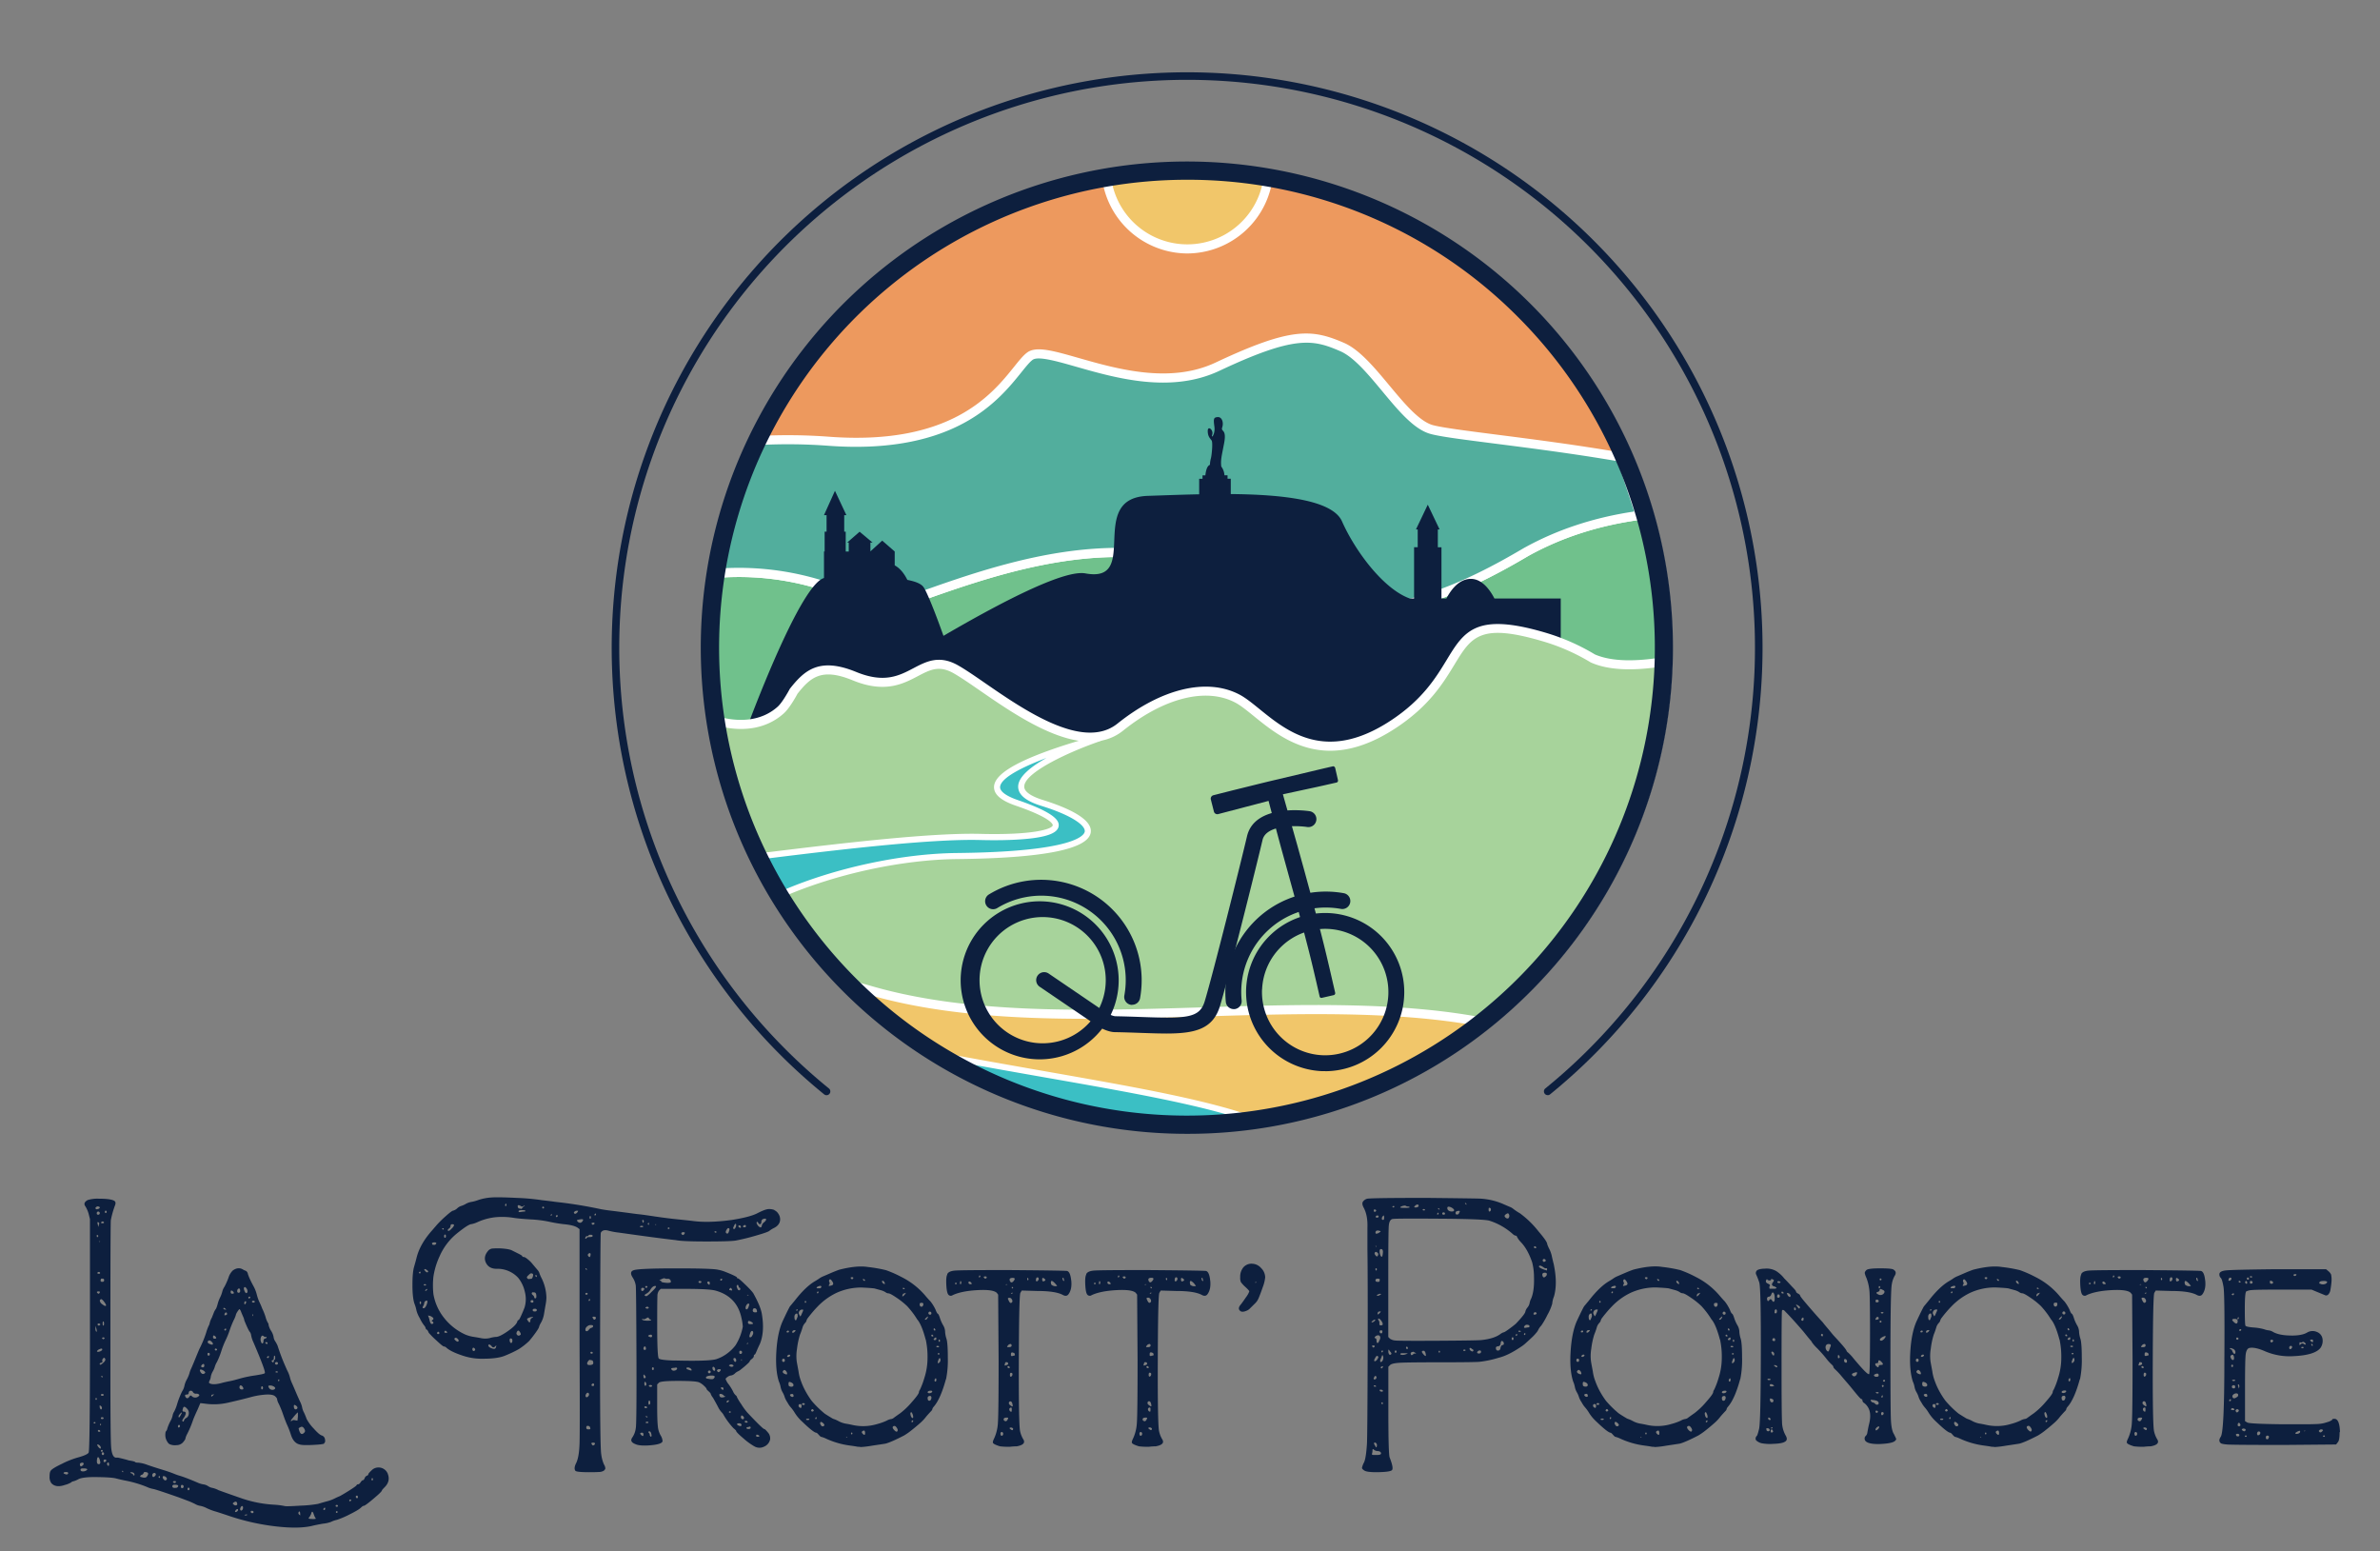 <svg id="Calque_1" data-name="Calque 1" xmlns="http://www.w3.org/2000/svg" xmlns:xlink="http://www.w3.org/1999/xlink" viewBox="0 0 1355.55 883.37"><rect x="0" y="0" width="1355.55" height="883.37" fill="#808080" stroke="none"/><defs><style>.cls-1{fill:none;}.cls-2{clip-path:url(#clip-path);}.cls-3{clip-path:url(#clip-path-2);}.cls-4{fill:#ed995e;}.cls-5{fill:#fff;}.cls-6{fill:#70c18c;}.cls-7{fill:#52ae9d;}.cls-8{fill:#f1c66a;}.cls-9{fill:#0d1f3e;}.cls-10{fill:#a7d39b;}.cls-11{fill:#3bbfc4;}</style><clipPath id="clip-path"><rect class="cls-1" x="-167.83" y="-366.68" width="1700.79" height="1700.79"/></clipPath><clipPath id="clip-path-2"><rect class="cls-1" x="-167.83" y="-366.68" width="1700.79" height="1700.79"/></clipPath></defs><title>Plan de travail 1text</title><g class="cls-2"><g class="cls-3"><path class="cls-4" d="M950,368.85c0-151.16-122.54-273.69-273.7-273.69S402.56,217.69,402.56,368.85s122.54,273.7,273.69,273.7S950,520,950,368.85"/><path class="cls-5" d="M676.25,645.14a276.28,276.28,0,1,1,195.37-80.92,274.49,274.49,0,0,1-195.37,80.92m0-547.39A271.09,271.09,0,1,0,868,177.15a269.36,269.36,0,0,0-191.71-79.4"/><path class="cls-6" d="M942,316.32q-3.56-12-7.15-23c-23,3-45.25,9.62-65.76,21.05-36.89,21.75-75.67,38.78-119.18,32.16-26.48-4.73-48.23-21.76-73.77-27.43-54.86-13.25-107.83,4.73-158,22.7-9.46,3.78-20.81,3.78-28.37,0a158.23,158.23,0,0,0-83.51-15.16,177.52,177.52,0,0,0-1.85,40.45c1.8,24.14,4.43,45.71,6.65,63.74a421.43,421.43,0,0,0,182,80.75c33.22,2.88,67.24,4.92,101.76,6a421.73,421.73,0,0,0,250-101.42c5.25-29.71,7.22-66-2.85-99.85"/><path class="cls-5" d="M694.87,520.18h-.08c-33.58-1-67.86-3-101.9-6a1,1,0,0,1-.24,0,426.42,426.42,0,0,1-183.11-81.24,2.59,2.59,0,0,1-1-1.74c-2-16.49-4.81-39.07-6.67-63.87a180.22,180.22,0,0,1,1.88-41,2.59,2.59,0,0,1,2.32-2.18A160.82,160.82,0,0,1,491,339.51c6.94,3.47,17.49,3.43,26.27-.08l.09,0c45.5-16.31,102.13-36.62,159.44-22.78,12.35,2.74,24,8.16,35.22,13.4,12.2,5.69,24.82,11.57,38.4,14,44.41,6.76,84.27-12.3,117.4-31.84,19.78-11,42.21-18.2,66.75-21.38a2.57,2.57,0,0,1,2.79,1.77c2.61,8,4.95,15.55,7.18,23,8.64,29.08,9.62,63.07,2.92,101a2.61,2.61,0,0,1-.87,1.52A425.59,425.59,0,0,1,831.08,489,423.47,423.47,0,0,1,695,520.17h-.15M593.46,509.05c33.86,2.93,68,4.93,101.37,5.94A418.21,418.21,0,0,0,829.1,484.24a420.37,420.37,0,0,0,113.38-69.43c6.39-36.8,5.4-69.69-2.94-97.75-2-6.79-4.14-13.63-6.47-20.85-23,3.23-44.13,10.11-62.7,20.46-29,17.13-63.26,33.91-101.49,33.92a129.35,129.35,0,0,1-19.34-1.46c-14.3-2.56-27.24-8.58-39.74-14.41-11.5-5.36-22.35-10.42-34.2-13.05-55.83-13.48-111.63,6.51-156.48,22.59-10.22,4.08-22.17,4-30.45-.11a155.77,155.77,0,0,0-80.09-15.07,174.26,174.26,0,0,0-1.53,37.85c1.81,24.14,4.5,46.21,6.51,62.55a421.29,421.29,0,0,0,179.9,79.57"/><path class="cls-7" d="M923,260.32c-47.77-8.24-95.77-12.49-107.62-15.69-16.54-4.48-33.78-39.52-51-47s-28.27-9-71,11.19-95.82-14.17-106.85-6S558.23,257.71,472,251.32a313.18,313.18,0,0,0-41.08-.36c-9.87,20.47-20.15,47.07-24.61,75.72a158.23,158.23,0,0,1,83.51,15.16c7.56,3.78,18.91,3.78,28.37,0,50.13-18,103.1-35.95,158-22.7,25.54,5.67,47.29,22.7,73.77,27.43,43.51,6.62,82.29-10.41,119.18-32.16,20.29-11.31,42.34-17.94,65-21-3.81-11.94-7.59-23-11.1-33.13"/><path class="cls-5" d="M769.1,350.61a130.83,130.83,0,0,1-19.56-1.48c-14.3-2.56-27.24-8.58-39.74-14.41-11.5-5.36-22.35-10.42-34.2-13.05-55.83-13.48-111.63,6.51-156.48,22.59-10.22,4.08-22.17,4-30.45-.11a155.6,155.6,0,0,0-82.1-14.89,2.61,2.61,0,0,1-2.81-3c3.81-24.44,12.16-50.16,24.84-76.45a2.59,2.59,0,0,1,2.19-1.46,314.59,314.59,0,0,1,41.41.36c69.27,5.14,92.76-24.1,105.37-39.81,2.89-3.6,5.18-6.45,7.44-8.13,5.13-3.81,14.75-1.07,29.33,3.09,21.95,6.26,52,14.84,78,2.61,43.14-20.32,54.87-19.12,73.14-11.22,8.86,3.84,17.45,14.18,25.77,24.17s17.1,20.58,24.89,22.69c5.41,1.46,19.2,3.22,36.67,5.46,20.22,2.59,45.39,5.81,70.71,10.18a2.59,2.59,0,0,1,2,1.7c3,8.68,7,20.3,11.12,33.19a2.62,2.62,0,0,1-.28,2.18,2.58,2.58,0,0,1-1.85,1.18c-23.59,3.14-45.16,10.09-64.11,20.65-22,13-40.35,21.56-57.6,26.93a145.72,145.72,0,0,1-43.67,7M637,312a168.62,168.62,0,0,1,39.81,4.6c12.35,2.74,24,8.16,35.22,13.4,12.2,5.69,24.82,11.57,38.4,14,44.42,6.76,84.27-12.3,117.4-31.84,18.75-10.45,39.89-17.45,62.94-20.86-3.54-11-6.94-20.9-9.64-28.69-24.7-4.22-49.21-7.36-69-9.89-18.35-2.35-31.61-4-37.36-5.6-9.38-2.54-18.2-13.14-27.53-24.37-7.92-9.53-16.12-19.39-23.84-22.73-15.48-6.7-25.58-9.24-68.87,11.15-27.72,13.06-58.86,4.17-81.59-2.32-11.18-3.19-21.75-6.2-24.82-3.91-1.73,1.28-3.83,3.9-6.49,7.21C575.3,220,565.76,231.9,548.81,241c-20.09,10.83-46,15.16-77,12.86a309.36,309.36,0,0,0-39.21-.44c-11.53,24.18-19.32,47.82-23.19,70.36A160.88,160.88,0,0,1,491,339.51c6.94,3.47,17.49,3.43,26.27-.08l.09,0C552.23,326.89,593.69,312,637,312"/><path class="cls-8" d="M676.25,95.16A275.45,275.45,0,0,0,630,99.07a46.4,46.4,0,0,0,92.5,0,275.27,275.27,0,0,0-46.25-3.91"/><path class="cls-5" d="M676.26,144.34a49.22,49.22,0,0,1-48.84-45.07,2.61,2.61,0,0,1,2.15-2.76,278.55,278.55,0,0,1,93.37,0,2.61,2.61,0,0,1,2.15,2.76,49.22,49.22,0,0,1-48.83,45.07m-43.42-43.12a43.81,43.81,0,0,0,86.83,0,273.33,273.33,0,0,0-86.83,0"/><path class="cls-9" d="M515.71,455.61l298.61-2.12c39.24-11.88,76.31-28.35,107.46-49.91a131.69,131.69,0,0,1-18.18-19.4,97.65,97.65,0,0,0-14.9-15.86h.24V340.85H851.18c-2.48-4.79-7.06-11.31-13.62-11.19-6.87.13-11.45,6.75-13.76,11.19H821v-29.2h-2.07V301.51h1l-6.73-14.1-6.73,14.1h1v10.14h-2.07v29.2H803c-15.21-5.41-31.36-27.45-38.64-43.92-5.44-12.29-34.08-15.3-63.36-15.57v-8.72h-1.84v-1.95h-1.77a9.08,9.08,0,0,0-1.8-5c-.41-3.64.1-5.41,1.6-13.18,1.66-8.62-2-6.28-1.06-9.15s-.23-6-2.57-5.83-2.5.91-1.89,5.45-2.11,7.19-1.24,4.54-2.55-5.37-2.55-2.12,1.37,4.23,2.2,5.45,0,9.07-.46,10.36a17.93,17.93,0,0,0-.5,3.51l-.11.05c-1.69.7-2.27,3.84-2.48,5.93h-1.62v1.95H683v8.85c-10.67.21-20.8.62-29.18.89-35.46,1.12-3.74,50-35.6,44.16-11.42-2.1-43.9,14-80.86,35.55-5-14.09-9.49-25.08-11.34-27.72-1.38-2-4.75-3.26-9.23-4.13-2.24-4.54-4.84-7-7.2-8.29v-7.89l-7.11-6.19L495.75,314v-5H497l-7.39-6.19L482.5,309h.91v5.08h-1.72V302.79h-.86v-9.43h1.23l-6.5-13.85-6.25,13.85h1.47v9.43h-1.1v11.27h-.37v15.12c-11.19,3.14-32.63,55.28-43.87,85.17,22.34,20.86,56.23,25.94,90.27,41.26"/><path class="cls-10" d="M907.25,375a118.93,118.93,0,0,0-27.47-12.14c-61.92-18.36-38.08,18.12-86.31,49.73s-72.6-6.36-88.77-14.78-40.35-4.74-66.58,16.3-73.22-21.3-93.71-32.9-25.71,17.06-57.75,3.89c-19.24-7.91-26.59-1.45-34.56,8.6,0,0-4.16,7.89-7.46,10.79-2.11,1.84-14.38,13.38-39,5.29C425.33,541.5,539,642.55,676.25,642.55c148.64,0,269.6-118.49,273.6-266.16-16,2.87-31.64,3.41-42.6-1.44"/><path class="cls-5" d="M676.25,645.14A276.33,276.33,0,0,1,403,410.12a2.59,2.59,0,0,1,3.37-2.85c14.62,4.79,27.53,3.15,36.35-4.63l.17-.15c2.41-2.11,5.78-8,6.87-10.05a3.51,3.51,0,0,1,.27-.4c8.13-10.24,16.57-18,37.58-9.38,16.07,6.6,24.53,2.15,32.72-2.16,7.18-3.77,14.6-7.67,25.32-1.6,4.25,2.41,9.47,6,15.51,10.18,22.25,15.34,55.88,38.54,75.3,23,25-20,50.9-26.22,69.39-16.58,3.55,1.85,7.25,4.85,11.54,8.33,16,12.95,37.85,30.69,74.62,6.59,18.15-11.9,25.79-24.47,31.94-34.57,10-16.45,16.62-27.32,56.52-15.48a120.85,120.85,0,0,1,27.92,12.32c9.23,4,23,4.41,41,1.19a2.58,2.58,0,0,1,3,2.62A276.28,276.28,0,0,1,676.25,645.14M408.8,413.37a271.12,271.12,0,0,0,538.35-33.9c-17.57,2.83-31.33,2.11-40.95-2.15l-.28-.14A115.87,115.87,0,0,0,879,365.3c-36.07-10.7-40.94-2.71-50.62,13.21-6.42,10.54-14.4,23.66-33.53,36.2-14.26,9.35-26.56,12.82-37.22,12.82-19.19,0-33.06-11.25-43.51-19.72-4.07-3.3-7.58-6.15-10.66-7.75-16.62-8.66-40.46-2.67-63.76,16-22.43,18-58-6.52-81.48-22.74-5.94-4.1-11.07-7.63-15.12-9.93-8.26-4.68-13.34-2-20.36,1.68-8.37,4.4-18.8,9.88-37.1,2.36-17.67-7.26-24-1.73-31.41,7.63-.8,1.51-4.57,8.37-7.93,11.31l-.15.13c-9.41,8.31-22.58,10.69-37.39,6.85"/><path class="cls-8" d="M495.28,563.93q-7.77-2.26-15.1-4.15a273.65,273.65,0,0,0,367,22.86c-106.53-21.31-247.42,11.74-351.86-18.71"/><path class="cls-5" d="M676.25,645.14a275.44,275.44,0,0,1-197.93-83.55,2.6,2.6,0,0,1,2.51-4.32C485.9,558.58,491,560,496,561.44c55.92,16.31,123.49,14.24,188.83,12.24,55.77-1.7,113.43-3.46,162.81,6.42a2.59,2.59,0,0,1,1.11,4.56,275.11,275.11,0,0,1-172.51,60.48M488.93,564.82a270.77,270.77,0,0,0,352.12,19.3c-47.56-8.57-102.68-6.89-156-5.25-65.75,2-133.73,4.08-190.44-12.45-1.86-.54-3.74-1.08-5.63-1.6"/><path class="cls-11" d="M678.44,642.55A267.39,267.39,0,0,1,534.84,601c79.88,15.07,146.17,23.77,184,38.57a271.4,271.4,0,0,1-40.37,3"/><path class="cls-5" d="M678.44,644.28a269.62,269.62,0,0,1-144.52-41.86,1.73,1.73,0,0,1,1.24-3.16c21.12,4,41,7.48,60.25,10.85,53.68,9.43,96.07,16.87,124,27.81a1.73,1.73,0,0,1-.37,3.32,274.61,274.61,0,0,1-40.63,3M543.79,604.39a266.26,266.26,0,0,0,134.65,36.43,270.43,270.43,0,0,0,33.28-2.06c-27.57-9.56-67.43-16.56-116.91-25.24-16.41-2.88-33.29-5.85-51-9.13"/><path class="cls-11" d="M593.49,457.19c39.63,12.37,41.88,29.33-48.46,30.28-32.35.33-70.35,8.95-99.06,21.39q-6.11-10.44-11.29-21.45c46.53-5.8,96.36-11.51,123.67-10.8,39.28,1,62.66-5,20.74-19.42s47.26-36.79,47.26-36.79-72.5,24.42-32.86,36.79"/><path class="cls-5" d="M446,510.58a1.73,1.73,0,0,1-1.49-.85c-4.1-7-7.92-14.26-11.36-21.58a1.73,1.73,0,0,1,1.35-2.45c48.38-6,96.88-11.51,123.92-10.82,29.23.75,40.77-2.59,41.19-4.88,0-.15.42-3.78-21.05-11.18C570,455.89,566,452.36,566.16,448c.27-6.33,10.28-13,30.58-20.35,14.46-5.25,29-8.92,29.19-9a1.73,1.73,0,0,1,1,3.31C610,427.72,583.27,439.79,583.37,448c0,3.53,5.8,6.07,10.63,7.58,13.07,4.08,28.41,10.6,27.24,18.5-1.4,9.54-27,14.64-76.19,15.15-31.2.33-68.9,8.47-98.39,21.25a1.7,1.7,0,0,1-.69.14m-8.7-21.75c2.91,6,6.07,12,9.42,17.84,29.67-12.61,67.19-20.61,98.32-20.93,67.7-.71,72.53-10.29,72.82-12.2.45-3.06-5.79-8.75-24.86-14.7-8.74-2.73-13-6.27-13.06-10.84-.06-5.64,7.28-11.45,16.13-16.4-14.27,5.36-26.21,11.52-26.43,16.57-.1,2.5,3.46,5.12,10,7.39,21.73,7.48,23.88,12,23.33,15.05-.6,3.29-5.13,5.4-14.28,6.64-7.56,1-18.07,1.41-30.4,1.09-26.38-.68-73.58,4.6-121,10.49"/><path class="cls-9" d="M881.49,623.67a2.14,2.14,0,0,1-1.67-.8,2.17,2.17,0,0,1,.31-3,323.43,323.43,0,1,0-408,0,2.16,2.16,0,0,1-2.73,3.35,327.74,327.74,0,1,1,413.47,0,2.2,2.2,0,0,1-1.37.48"/><path class="cls-9" d="M664.1,588.57c-4.29,0-9-.16-14.14-.34-4.52-.16-9.64-.34-15.16-.44-.92,0-6-.35-13.18-5.84l-29.3-19.9a4.55,4.55,0,1,1,5.11-7.52l29.4,20,.22.15c4.66,3.58,7.7,4,8,4.05,5.58.1,10.7.28,15.22.44,25.51.89,33,.71,35.9-9,4.88-16.21,20.65-79.34,24.07-93.91,4.42-18.85,34.39-14.49,35.66-14.29a4.55,4.55,0,1,1-1.37,9c-5.94-.9-23.37-1.46-25.44,7.37-3.43,14.64-19.29,78.11-24.21,94.46-4,13.35-14.3,15.78-30.79,15.78M635,578.69h0"/><path class="cls-9" d="M754.79,610c-.63,0-1.26,0-1.89,0a45.11,45.11,0,0,1-43.15-46.88h0a45.05,45.05,0,1,1,45,46.92m-35.95-46.54A36,36,0,1,0,756.26,529a36,36,0,0,0-37.42,34.44Z"/><path class="cls-9" d="M593.1,603.27c-.63,0-1.26,0-1.89,0a45,45,0,1,1,1.89,0m0-81a35.94,35.94,0,1,0,1.5,0l-1.5,0m-40.45,34.28Z"/><path class="cls-9" d="M644.86,572.28a4.62,4.62,0,0,1-.82-.07,4.55,4.55,0,0,1-3.66-5.29,50.09,50.09,0,0,0,.75-6.71,48.11,48.11,0,0,0-73.27-43,4.55,4.55,0,0,1-4.77-7.74,57.24,57.24,0,0,1,86.24,59,4.56,4.56,0,0,1-4.47,3.73"/><path class="cls-9" d="M702.7,574.68a4.54,4.54,0,0,1-4.52-4.1,57.26,57.26,0,0,1,59.29-62.79,57.19,57.19,0,0,1,8,.89,4.55,4.55,0,0,1-1.63,8.95,47,47,0,0,0-6.71-.75A48.14,48.14,0,0,0,707,562.94a48.93,48.93,0,0,0,.19,6.75,4.55,4.55,0,0,1-4.08,5l-.45,0"/><path class="cls-9" d="M759,436.47l-.07,0c-5.67,1.27-11.31,2.65-17,4l-16.95,4c-5.66,1.33-11.29,2.77-16.93,4.15s-11.28,2.81-16.91,4.25h0a2,2,0,0,0-1.48,2.49l1.73,6.8v0h0a2,2,0,0,0,2.48,1.45l28.65-7.51c2.31,8.84,4.72,17.67,7.08,26.5l7.78,28.21c2.6,9.39,5,18.83,7.45,28.28s4.63,18.94,6.79,28.45h0a1,1,0,0,0,1.17.73h.05l6.76-1.55h0a1.13,1.13,0,0,0,.85-1.36v-.06c-2.18-9.43-4.3-18.82-6.63-28.16s-4.82-18.66-7.3-28l-3.81-14L738.79,481l-8.11-28.65L746.17,449c5.1-1.07,10.07-2.22,15.05-3.35h0a1.1,1.1,0,0,0,.83-1.33v-.06l-1.57-6.84a1.27,1.27,0,0,0-1.52-1"/><path class="cls-9" d="M676,645.7a276.86,276.86,0,1,1,195.76-81.09A275.05,275.05,0,0,1,676,645.7m0-543.33a266.48,266.48,0,1,0,188.43,78,264.76,264.76,0,0,0-188.43-78"/><path class="cls-9" d="M220.9,839.43q1.56,4.14-1.81,7.51c-1,1-1.55,1.63-1.55,1.81,0,.34-.82,1.25-2.46,2.71s-3.28,2.85-4.91,4.14-2.63,1.94-3,1.94-.86.35-1.55,1q-1.29,1.3-6.21,3.75a51.83,51.83,0,0,1-7.5,3.24,13.84,13.84,0,0,0-3.36,1.16,17.4,17.4,0,0,1-4.4,1c-2.58.42-4.91.9-7,1.42q-8.53,1.8-23.28-.26A130.5,130.5,0,0,1,129.6,863c-3.62-1.2-6-2-7.24-2.33a33.62,33.62,0,0,1-4.66-1.81,12.91,12.91,0,0,0-3.62-1.29,8.06,8.06,0,0,1-2.84-1c-1.38-.69-2.63-1.25-3.75-1.69l-5.82-2.19q-11.13-3.89-14-4.66a15.82,15.82,0,0,1-4.14-1.29,64.5,64.5,0,0,0-12.41-3.62q-2.59-.52-5.05-1.17t-10.6-.77c-5.43-.09-9,.3-10.73,1.16a12.47,12.47,0,0,1-3.11,1.29,1.49,1.49,0,0,0-1,.52A12.75,12.75,0,0,1,37,845.64q-5.19,1.82-7.76-1a6.07,6.07,0,0,1-1-3.88q0-2.6.78-3.36c.68-.87,2.84-2.16,6.46-3.88A49.71,49.71,0,0,1,44,830.12q5.68-1.54,6.47-2.84t.77-67v-66l-.77-3.1a17.16,17.16,0,0,0-1.81-4.14q-1.56-2.07,1.29-3.62a18.65,18.65,0,0,1,6.21-.78c4.82,0,7.84.44,9.05,1.3.68.51.77,1.38.26,2.58a53.44,53.44,0,0,0-2.33,8.28q-.26,1.54-.26,67v18.88q0,36.74.39,42.94T66,830.12h1.3q4.4,1,6,1.56c2.23.34,3.44.64,3.62.9s.77.39,1.81.39a19.4,19.4,0,0,1,5.3,1.29c2.5.86,5.17,1.73,8,2.59s5.13,1.64,6.85,2.33a32.49,32.49,0,0,0,3.62,1.29q3.36,1,10.09,3.88a12.33,12.33,0,0,0,3.36,1,6.46,6.46,0,0,1,2.59,1,6.52,6.52,0,0,0,2.45,1,13.49,13.49,0,0,1,3.5,1.3q4.91,1.8,12.41,4.39a68.71,68.71,0,0,0,19.4,3.88,40.64,40.64,0,0,1,5.95.78c.69.17,3.7.09,9.05-.26a68.21,68.21,0,0,0,9.83-1q2.58-.78,5-1.43a21.76,21.76,0,0,0,4.27-1.55c1.21-.6,2.24-1.08,3.11-1.42,1-.52,2.84-1.59,5.43-3.23s4-2.63,4.14-3a.93.93,0,0,1,.9-.52c.43,0,.91-.38,1.42-1.16s1-1.16,1.3-1.16.68-.39,1-1.17a2.36,2.36,0,0,1,1.3-1.42c.51-.17.77-.43.77-.78s.6-1.07,1.81-2.19a5.33,5.33,0,0,1,3.62-1.69,5.67,5.67,0,0,1,5.69,3.62m-182.08-.25c0-.35-.09-.56-.26-.65a2.66,2.66,0,0,0-1-.13q-1,0-1.29.39c-.17.26,0,.47.52.64,1,.52,1.72.44,2.07-.25m7.24-5.95c-.52.17-.69.6-.52,1.29s.56.82,1.17.39.9-.82.9-1.17c0-.68-.52-.86-1.55-.51m2.84,4.39c1.21-.68,1-1.12-.77-1.29h-1q-1.29,0-1.29.78c0,.51.34.82,1,.9a3.5,3.5,0,0,0,2.07-.39m4.4-27.15c0,.17.17.26.52.26s.52-.13.52-.39-.18-.39-.52-.39a.46.46,0,0,0-.52.52m2.59-123.38a1.8,1.8,0,0,0-1.3.52.64.64,0,0,0,0,1q.25.27,1.17,0a1.55,1.55,0,0,0,1.16-1l-.52-.26Zm-1.55,69.32a3.51,3.51,0,0,0,.25,1.81c.35.35.52.35.52,0a7.29,7.29,0,0,0-.26-1.55l-.51-1.56Zm0,40.35c0,.34.12.52.38.52s.39-.18.39-.52-.13-.52-.39-.52-.38.17-.38.52M55.11,691c0,.52.3.78.91.78a.91.91,0,0,0,0-1.81c-.61,0-.91.35-.91,1m0,12.67c0,1,.26,1.21.78.52a.52.52,0,0,0-.26-.77c-.35-.17-.52-.09-.52.25m1,31.82c-1,0-1.21.35-.52,1,.52.52.94.35,1.29-.51a.53.53,0,0,0-.13-.39,1,1,0,0,0-.64-.13m-.26,98.28a.81.81,0,0,0,.9,0,1.15,1.15,0,0,0,.39-1q-.52-2.85-1.29-2.85c-.35,0-.56.61-.65,1.82s.13,1.89.65,2.06m-.52-64.4c-.17.18-.09.35.26.52a3.78,3.78,0,0,0,2.33-.78c.34-.34.42-.65.25-.9s-.64-.22-1.42.13a2.86,2.86,0,0,0-1.42,1M57.18,825c.17,0,.26-.26.26-.77a2.5,2.5,0,0,0-1-1.3c-.51-.34-.86-.43-1-.26s0,.61.52,1.3.94,1,1.29,1m-1-127.25q.51-1,0-1.56-.78-.24-.78,0a7,7,0,0,0,.26,1.3l.26,1.29Zm.77,27.15a.84.84,0,0,0-1.55,0,.5.5,0,0,0,.13.39c.08.09.3.13.65.13a1,1,0,0,0,.64-.13.5.5,0,0,0,.13-.39m-.77,30a.86.86,0,0,0,.77-.39c.17-.26.09-.47-.26-.65a1.1,1.1,0,0,0-1,0,.57.57,0,0,0-.13.65c.08.26.3.39.65.39m.77,60a.82.82,0,0,0-.77-.51.45.45,0,0,0-.52.51c0,.35.26.52.77.52s.69-.17.52-.52m-.52-107.6.52-.25c-.17-.17-.43-.17-.77,0Zm1.3,35.18q2.58,2.07,2.58.78a7,7,0,0,0-1.16-1.94,5.6,5.6,0,0,0-1.42-1.43,1,1,0,0,0-1,.78,2.82,2.82,0,0,0,1,1.81m1,33.63q2.07-1.82.52-2.85a.76.76,0,0,0-.52.26,2.91,2.91,0,0,0-.52.78c-.17.34-.17.6,0,.77.17.52,0,.87-.64,1s-.91.43-.91.77c.17.69.86.44,2.07-.77m-2.07,24.31v.78a2.31,2.31,0,0,0,.26,1c.17.35.35.52.52.52.34,0,.52-.35.52-1a1.67,1.67,0,0,0-1.3-1.29m.52,10.35c-.35.69-.39,1-.13,1s.39-.17.39-.52-.09-.51-.26-.51m0-81.48a1.11,1.11,0,0,0,.13.52c.09.17.39.26.9.26.69,0,1-.3,1-.91a.8.8,0,0,0-.91-.9c-.6,0-.9,0-.9.13a5.76,5.76,0,0,1-.26.9m.26,65.18c0,.35.26.52.77.52s.78-.17.78-.52-.26-.52-.78-.52-.77.18-.77.52M59,807.62c0-.34-.26-.52-.78-.52s-.77.18-.77.52.26.52.77.52.78-.17.78-.52m-1,18.11a.52.52,0,1,0,.51.51.45.45,0,0,0-.51-.51M57.7,696.14q-.27.27,0,.39a1.35,1.35,0,0,0,.64.13,1.39,1.39,0,0,0,.65-.13.41.41,0,0,0,.26-.39.93.93,0,0,0-.91-.51c-.43,0-.64.17-.64.51m.77,88a.45.45,0,0,0-.51-.52c-.35,0-.44.13-.26.39s.34.38.51.38.26-.08.26-.25m0,42.93c-.35,0-.51.26-.51.78s.21.77.64.77.65-.26.65-.77a.69.69,0,0,0-.78-.78m-.26-64.92c.17.35.39.51.65.51s.48-.16.65-.51c.17,0,.17-.08,0-.26a.94.94,0,0,0-1.3,0c-.17.18-.17.26,0,.26m.52-9.57c-.17,0-.26.39-.26,1.16s.13,1.17.39,1.17.39-.39.39-1.17-.17-1.16-.52-1.16m1.81,79.15a.5.5,0,0,0-.13-.39,1,1,0,0,0-.64-.13.69.69,0,0,0-.78.77c0,.69.35.87,1,.52a.82.82,0,0,0,.51-.77m-.77-141.49c0,.35.16.52.51.52s.52-.21.52-.64-.17-.65-.52-.65-.51.26-.51.77M62.09,834c0-1.2-.35-1.46-1-.77q-.26.25,0,.9c.17.43.39.65.65.65s.38-.26.38-.78m7.5,4.14c.17.17.3.26.39.26s.13-.13.13-.39a.34.34,0,0,0-.39-.39c-.25,0-.3.18-.13.52m7,1.81c0-1-.69-1.55-2.07-1.55-.52.17-.43.39.26.65s1,.51,1,.77a.34.34,0,0,0,.39.39c.26,0,.39-.09.39-.26m7,1q1.81-2.34-.52-2.59c-.69-.17-1.12,0-1.29.52a1.56,1.56,0,0,1-1,1,1.21,1.21,0,0,0-.91.78c-.09.34.13.52.65.52,1.55.51,2.58.43,3.1-.26m3.62.26q.52,0,1.17-.78c.43-.52.47-1,.13-1.29a.87.87,0,0,0-1.17-.13,1.26,1.26,0,0,0-.64,1.16,1.06,1.06,0,0,0,.51,1m3.11,0c0,.34.13.51.38.51s.39-.17.39-.51-.13-.52-.39-.52-.38.17-.38.52m4.65,1.29c.17-.35,0-.73-.39-1.17a2,2,0,0,0-1.42-.64c-.35,0-.52.21-.52.64a1.6,1.6,0,0,0,.52,1.17c.69.86,1.29.86,1.81,0m6,4.65c1-1,.52-1.55-1.55-1.55-.87,0-1.29.3-1.29.91s.42.9,1.29.9,1.38-.08,1.55-.26m-1.55-3.62c-.52,0-.82.13-.91.39s.13.48.65.65c.69.17,1-.09,1-.78,0-.17-.25-.26-.77-.26m3.62,3.11q0,1,.78.9a.83.83,0,0,0,.77-.9.84.84,0,0,0-.77-.91c-.52-.08-.78.22-.78.91m3.88,1.81c.17.34.43.39.78.13a.71.71,0,0,0,.12-1c-.25-.43-.51-.47-.77-.13a.94.94,0,0,0-.13,1M133,855.73c-.52.34-.52.69,0,1a1.48,1.48,0,0,0,1.55.52.72.72,0,0,0,.52-1c-.17-1.21-.86-1.38-2.07-.52m1.81,5.17c.52-.34.78-.69.78-1,0-.69-.43-.69-1.3,0l-.25.51c-.18.35-.22.57-.13.65s.38,0,.9-.13m2.07-1c.35.51.78.43,1.29-.26a2.22,2.22,0,0,0,.26-1c0-.68-.17-1-.51-1s-.65.3-.91.9a1.74,1.74,0,0,0-.13,1.43M140,863c.51,0,.77-.13.77-.39s-.52-.21-1.55.13c0,.17.26.26.78.26m2.84-1.81a.92.92,0,0,0,.91.52.57.57,0,0,0,.64-.65c0-.43-.3-.65-.9-.65s-.82.26-.65.78m27.16.26c-.18.52.17,1,1,1.55,0-1.38-.13-2.11-.39-2.2s-.47.13-.64.65m8,3.62a6.44,6.44,0,0,0,1.81-.13c.17-.09.08-.3-.26-.65a16.49,16.49,0,0,1-.91-2.19c-.26-.78-.52-1.17-.77-1.17s-.48.43-.65,1.3c-.17.34-.35.68-.52,1a3,3,0,0,1-.52.78c-.69.68-.34,1,1,1Zm6.2-5.43c0,.17.17.26.52.26s.52-.26.52-.78-.18-.65-.52-.39a1.11,1.11,0,0,0-.52.91m7-2.07c0,.35.21.52.64.52s.65-.17.65-.52-.22-.52-.65-.52-.64.18-.64.52m.26,3.88c.17.17.38.17.64,0a.42.42,0,0,0,.13-.65.41.41,0,0,0-.64-.13c-.26.18-.31.43-.13.78m7.75-6.47a.83.83,0,0,0,.78-.51c.17-.35,0-.52-.39-.52s-.64.17-.64.52.08.51.25.51m4.66-2.32c0-.87-.35-1.12-1-.78a.75.75,0,0,0-.13.78.6.6,0,0,0,.64.51.45.45,0,0,0,.52-.51m7.76-10.09c0,.34.13.52.39.52s.39-.22.39-.65-.13-.65-.39-.65-.39.26-.39.78"/><path class="cls-9" d="M184.69,822.11q-1,.51-6.73.77c-3.79.17-6.2.09-7.24-.26-2.41-.51-4.14-2.5-5.17-6a50,50,0,0,0-1.94-5c-.61-1.29-1.38-3.27-2.33-6a57.81,57.81,0,0,0-2.46-6.08,8.32,8.32,0,0,1-1-2.71c0-.43-.39-1-1.16-1.68s-2.2-1-4.27-1a43,43,0,0,0-8.8,1.29q-5.69,1.56-13.7,3.37a36.11,36.11,0,0,1-13.45.51l-2.33-.26-1.55,3.63c-1.21,2.58-2.07,4.57-2.59,5.95a56.6,56.6,0,0,1-3.36,8,9.22,9.22,0,0,0-1,2.59c0,.35-.43,1-1.29,2.07A5,5,0,0,1,100.5,823a7.41,7.41,0,0,1-3.49-.39c-.69-.17-1.34-.82-1.94-1.94a6.73,6.73,0,0,1-.91-3.23c0-1.38.13-2.15.39-2.33a3.27,3.27,0,0,0,.78-1.68,24.38,24.38,0,0,1,1.68-4,11.32,11.32,0,0,0,1.29-3.23,6.2,6.2,0,0,1,.91-2.33,23.44,23.44,0,0,0,1.68-4.27,47.26,47.26,0,0,1,2.84-7.24,8.72,8.72,0,0,0,1.3-3.1,13.05,13.05,0,0,1,1.42-3.75,18.08,18.08,0,0,0,1.42-3.37,13.31,13.31,0,0,1,1-2.71c.69-1.55,1.5-3.49,2.45-5.82s1.68-4.09,2.2-5.3a61.14,61.14,0,0,0,3.88-9.31,26.59,26.59,0,0,1,1.42-3.89,5,5,0,0,0,.65-1.81,12.64,12.64,0,0,1,1.29-3.1c.18-.52.52-1.38,1-2.59a8.73,8.73,0,0,1,1.29-2.32,16.69,16.69,0,0,0,1-3,19.53,19.53,0,0,1,1.29-3.36,16.57,16.57,0,0,0,1.29-3.49,8.63,8.63,0,0,1,1.17-2.59,37.68,37.68,0,0,0,2.32-5.17,9.83,9.83,0,0,1,2.46-4.14q2.85-2.07,5.43-.78a11,11,0,0,0,2.07,1,2.53,2.53,0,0,1,1,1.29c.34,1.55,1.55,4.23,3.62,8a20.51,20.51,0,0,1,1.55,4.14,25.58,25.58,0,0,0,1.29,3.88,41.29,41.29,0,0,1,1.81,4.14,34.18,34.18,0,0,1,1.94,4.91,12.34,12.34,0,0,0,1.3,3.23,1.63,1.63,0,0,1,.38,1.17,10.16,10.16,0,0,0,1.43,3.36,9.91,9.91,0,0,1,1.42,3.49,5.59,5.59,0,0,0,1,2.59,14.51,14.51,0,0,1,1.3,2.46q1.55,4.9,3.62,9.83c.52,1.2,1.12,2.58,1.81,4.13a17.69,17.69,0,0,1,1.55,3.88,18.4,18.4,0,0,0,1.29,3.62c.69,1.56,1.38,3.15,2.07,4.79s1.47,3.41,2.33,5.3a13.83,13.83,0,0,1,1.29,3.49,9.54,9.54,0,0,0,1,2.85,36.28,36.28,0,0,1,1.55,3.75,24,24,0,0,0,4,5.43c2.15,2.42,3.71,3.75,4.66,4a2.6,2.6,0,0,1,1.81,2.2c.26,1.21,0,2-.65,2.33m-83-9.32q.27.53.78,0a.71.71,0,0,0,.13-1q-.39-.51-.78,0a.94.94,0,0,0-.13,1m1.56-7c.51-.86.69-1.29.51-1.29a1.06,1.06,0,0,0-.64.39,9,9,0,0,0-.78.9,1.6,1.6,0,0,0-.39.78c0,1.2.43.95,1.3-.78m3.1,1.81a2.92,2.92,0,0,0,1.42-2.45,3.27,3.27,0,0,0-.9-2.72c-1.21-1.38-2-1.55-2.33-.52-.52,1.38-.43,2.07.26,2.07q2.33,0,.26,3.36a2.84,2.84,0,0,0-.52.78c-.52.69-.6,1.16-.26,1.42s.6.09.78-.52a2.31,2.31,0,0,1,1.29-1.42M113,795.21c.52-.35.65-.69.39-1a2.07,2.07,0,0,0-1.68-.51,1.92,1.92,0,0,1-1.81-.91,1.35,1.35,0,0,0-1.42-.78,1.18,1.18,0,0,0-1,1.17,1,1,0,0,1-1.16,1c-1,0-1.21.52-.52,1.55a1,1,0,0,0,1,.52c.34,0,.73-.34,1.16-1s.91-.69,1.42,0a2.86,2.86,0,0,0,3.62,0m3.63-13.2c.51-.34.25-.86-.78-1.55-.86-.51-1.47-.68-1.81-.51s-.26.69.26,1.55c.69,1,1.46,1.21,2.33.51m-2.07-4.13c0,.51.3.77.9.77s.91-.34.91-1c0-1-.43-1.21-1.3-.52a3.09,3.09,0,0,0-.51.78m4.13-7.5c-.34,0-.51.25-.51.77s.21.78.64.78.65-.26.65-.78a.68.68,0,0,0-.78-.77m.26-7c-.51.18-.73.48-.64.91a1.18,1.18,0,0,0,.9.9q2.07,1,2.07,0a1.6,1.6,0,0,0-.39-.78,3.65,3.65,0,0,0-1-.9c-.43-.26-.73-.3-.91-.13M150.81,782q.76-.76-6.47-17.59a16.44,16.44,0,0,1-1.29-3.88,4,4,0,0,0-.78-2.06c-.52-.52-1.55-2.67-3.1-6.47a7.27,7.27,0,0,0-.65-2.07q-.65-1.55-.9-2.07c-.52-1.55-1-2.33-1.3-2.33a11.64,11.64,0,0,0-1.68,2.46,4.3,4.3,0,0,0-.39,1.17,16.78,16.78,0,0,1-1.16,2.71,58.53,58.53,0,0,0-2.33,5.82,45.67,45.67,0,0,1-2.33,5.69A49.29,49.29,0,0,0,126,769.6a41.55,41.55,0,0,1-2.46,6.08,10.68,10.68,0,0,0-1.16,2.58,12.16,12.16,0,0,1-1.17,2.72,9.5,9.5,0,0,0-1.16,3.1,5,5,0,0,1-.65,2.07c-.43.87-.47,1.38-.13,1.56q2.07,1.29,7.5-.26c1.38-.35,2.76-.65,4.14-.91s3.23-.73,5.56-1.42a65.69,65.69,0,0,1,8.67-1.81q5.16-.78,5.69-1.3m-29.49,12.68c.35-.34.52-.56.52-.65s-.17,0-.52.13c-.69,0-1,.26-1,.78v.51Zm1.29-33.63a1.42,1.42,0,0,0-.9-.52c-.26,0-.39.31-.39.91a.8.8,0,0,0,.91.91q.9,0,.9-.39a1.42,1.42,0,0,0-.52-.91m1,7.5c-.35-.68-.78-.77-1.29-.25,0,.51.21.77.64.77s.65-.17.65-.52m4.4-23.53c-.52-.34-.78-.3-.78.13s.52.64,1.55.64c0-.16-.26-.42-.77-.77m.25,12.67c.35,0,.52-.21.52-.65s-.17-.55-.52-.38-.51.38-.51.64.17.39.51.39m1-9.57c0-.68-.35-.86-1-.52a1.68,1.68,0,0,0-.38.78c-.09.35-.09.56,0,.65s.3,0,.64-.13a.69.69,0,0,0,.78-.78m3.36-12.67a1.45,1.45,0,0,0-.9-.52c-.26,0-.39.31-.39.9a.8.8,0,0,0,.9.91c.61,0,.91-.13.91-.39a1.4,1.4,0,0,0-.52-.9m3.1-1.56a1.31,1.31,0,0,0-.64,1c-.09.52,0,.87.13,1a.82.82,0,0,0,1,.26,1,1,0,0,0,.52-1,2.16,2.16,0,0,0-.26-1.17c-.17-.25-.43-.29-.78-.13m2.85,56.91a1.93,1.93,0,0,0-.52-1.16,1.4,1.4,0,0,0-1-.65c-.35,0-.56.26-.65.77a1.26,1.26,0,0,0,.26,1.17,1.58,1.58,0,0,0,1.16.39c.52,0,.78-.17.78-.52m.52-57.68c-.35.35-.35,1,0,1.81.51,1.38,1,1.81,1.55,1.29a1,1,0,0,0,.26-.77,2.74,2.74,0,0,0-.39-1.43,2.88,2.88,0,0,0-.78-.9.46.46,0,0,0-.64,0m0,9c0,.87.26,1,.77.26l.26-.52v-.64c0-.09-.17-.13-.52-.13a1,1,0,0,0-.51,1m3.36-3.1c.17-.34,0-.52-.39-.52s-.64.18-.64.52.12.51.38.51.48-.16.65-.51m2.59,2.33c0-.35-.26-.52-.78-.52s-.78.17-.78.52.26.51.78.51.78-.16.78-.51m-1,8.27a1.68,1.68,0,0,0,0-1.29,2.09,2.09,0,0,0-.26.78.74.74,0,0,0,.26.51m4.4,14q.51,2.07,1.29,1.29a1.5,1.5,0,0,0,.26-1c0-.86.3-1.38.91-1.55s.9-.39.9-.65-.17-.34-.52-.26-.77-.08-1.29-.52-.95-.29-1.29.39a3.52,3.52,0,0,0-.26,2.33m.77,27.68a.93.93,0,0,0,.52-.91.91.91,0,0,0-.52-.9.4.4,0,0,0-.38.25,1.42,1.42,0,0,0-.13.65,1.39,1.39,0,0,0,.13.65.41.41,0,0,0,.38.26m2.33-26.91c-.52,0-.64.18-.39.52a1,1,0,0,0,.78.52c.26,0,.39-.17.39-.52s-.26-.52-.78-.52m.52,8.8q.26.53.78,0c.34-.34.43-.6.25-.78s-.43-.12-.77.13-.43.48-.26.65m1,17.07a2.28,2.28,0,0,0,3.11,1,.83.83,0,0,0,.51-.78c-.17-.52-.77-.95-1.81-1.29a3.44,3.44,0,0,0-1.94,0c-.25.17-.21.51.13,1m1.81-14.74c.18.35.39.48.65.39a.6.6,0,0,0,.39-.65q0-.78.39-.78c.26,0,.38-.38.38-1.16s-.12-1.16-.38-1.16-.39.38-.39,1.16-.26,1.25-.78,1.42-.6.44-.26.78m1.81,1.29a.74.74,0,0,0,.91.39c.43-.08.65-.3.65-.65a.69.69,0,0,0-.78-.77.89.89,0,0,0-.78.39.46.46,0,0,0,0,.64m1.56,4.66c0-.17-.18-.3-.52-.39a.8.8,0,0,0-.78.13c-.17.35,0,.51.52.51s.78-.08.78-.25m.51,5.17c.18,0,.26-.17.26-.52s-.08-.52-.26-.52l-.51.52a.5.5,0,0,0,.13.39.49.49,0,0,0,.38.13m10.87,20.18v-2.33c-.18,0-.61.39-1.3,1.16s-1.33,1.55-1.93,2.33a4.46,4.46,0,0,0-.91,1.42h.52a1.59,1.59,0,0,1,1.81-.51l1.55.25Zm-2.33-6.21q0,2.33,1.29,2.07a1,1,0,0,0,.78-.91c0-.43-.35-.86-1-1.29s-1-.39-1,.13m5.95,15.26c.52-.52.47-1.25-.13-2.2s-1.25-1.25-1.94-.91a8.1,8.1,0,0,0-1.16.65c-.09.09,0,.65.38,1.68q1,2.85,2.85.78"/><path class="cls-9" d="M441,689.16a5.19,5.19,0,0,1,2.33,2.07,5.56,5.56,0,0,1,1,3.1c0,2.25-1.3,4-3.88,5.18a16,16,0,0,0-2.07,1.29c-.35.52-2.93,1.46-7.76,2.84A119.82,119.82,0,0,1,419,706.49q-3.36.53-16.94.52t-17.2-.78q-4.65-.51-14.49-1.81c-2.58-.34-5.43-.73-8.53-1.16l-9.31-1.3a40.54,40.54,0,0,1-6.21-1.16q-3.1-.78-4.14,1.29-.26.78-.39,61.17t.65,64.92A20.76,20.76,0,0,0,344,834a4.65,4.65,0,0,1,.78,2.33,2.49,2.49,0,0,1-1,1.29,5.41,5.41,0,0,1-2.58.65c-1.21.09-3.11.13-5.69.13-4.66,0-7.24-.26-7.76-.78q-1.05-1.29.26-4.13c1.2-2.24,1.89-6,2.07-11.25s.16-25,0-59.11V700l-1-.77c-1.38-1-4.05-1.72-8-2.07a83.49,83.49,0,0,1-8.4-1.42,67.09,67.09,0,0,0-10.48-1.3c-4.31-.26-7.54-.55-9.7-.9a39.56,39.56,0,0,0-6.34-.52,33,33,0,0,0-14.48,3.1,14.77,14.77,0,0,1-3.1,1q-1.82,0-8.8,5.69a34.58,34.58,0,0,0-9.31,12.41,42.47,42.47,0,0,0-3.62,11.9,46,46,0,0,0,0,9.83,29.82,29.82,0,0,0,6.08,13.58,32.49,32.49,0,0,0,12,9.44,19.72,19.72,0,0,0,4.4,1.29q1.82.27,4.53.78A11.51,11.51,0,0,0,279,762a16.16,16.16,0,0,1,3.49-.65c1.38,0,3.67-1.11,6.86-3.36s4.95-4.05,5.3-5.43c.17-.52.39-.78.65-.78s.77-.86,1.55-2.59,1.42-3.27,1.94-4.65a16.5,16.5,0,0,0,.13-8.92,19.33,19.33,0,0,0-3.75-7.89,16.09,16.09,0,0,0-11.64-5.18q-4.92.27-6.73-3.36t1.55-7.24a4.45,4.45,0,0,1,1.81-.9,39.76,39.76,0,0,1,4.4-.13q5.18.25,7,1.16l3.88,1.94c1.37.69,2.06,1.16,2.06,1.42s.26.39.78.39,1.38.52,2.59,1.55a15.25,15.25,0,0,1,2.33,2.33c1,1.21,1.94,2.29,2.71,3.23a6.27,6.27,0,0,1,1.17,1.68,21.38,21.38,0,0,0,1.29,3.11,26,26,0,0,1,2.84,11.12,22.91,22.91,0,0,1-.38,3.75c-.26,1.47-.57,3.23-.91,5.3a15.79,15.79,0,0,1-1.68,5.17,12.14,12.14,0,0,0-1.16,2.33c0,.52-.7,1.73-2.07,3.63s-2.59,3.45-3.63,4.65a38.5,38.5,0,0,1-5.94,4.66,68.71,68.71,0,0,1-8.28,3.88q-4.14,1.54-11.64,1.55a34.07,34.07,0,0,1-12.16-1.81q-7-2.34-9.31-4.66a2.58,2.58,0,0,0-1.29-.52c-.35,0-1.73-1.11-4.14-3.36a49.57,49.57,0,0,1-4.4-4.39c-.51-1.21-.9-1.82-1.16-1.82s-.47-.29-.65-.9a3.51,3.51,0,0,0-.9-1.55,23.68,23.68,0,0,1-2.46-4.14,17,17,0,0,1-1.81-4.14,21.8,21.8,0,0,0-1.16-4q-1.17-3.36-1.17-10.6t.91-10.35q.9-3.11,1.42-5.17,1.81-7.5,8.28-15,.25-.26,3.36-3.88a60.6,60.6,0,0,1,5.17-5.05q3.36-3,4.14-3a5.66,5.66,0,0,0,2.2-1.29,6.25,6.25,0,0,1,2.07-1.3,12.44,12.44,0,0,0,2.71-1.16,9.39,9.39,0,0,1,3.11-1.17,20.94,20.94,0,0,0,4.26-1.16,29.78,29.78,0,0,1,7.63-1.42q3.88-.25,14.1.26a124.74,124.74,0,0,1,14.36,1.29q4.65.53,8,1a249.16,249.16,0,0,1,25.6,4.14c1.9.35,4,.65,6.21.91s4.87.61,7.89,1,5.6.78,7.76,1,5.26.69,9.31,1.29,8.15,1.13,12.28,1.55,7,.74,8.54.91q9,1.29,22.5-.52,9.82-1.54,14.23-3.62c3.27-1.72,5.6-2.59,7-2.59a8.41,8.41,0,0,1,3.1.52M238.48,724.59c.35.35.52.61.52.78a.82.82,0,0,0,.52-.78c0-.51-.35-.51-1,0m.52,17.33q0,.78.39.78t.39-.78c0-.51-.13-.77-.39-.77s-.39.26-.39.77m3.88,1.3c.69-1.72.69-2.59,0-2.59l-.52.26a1.46,1.46,0,0,0-.77,1.16,4.13,4.13,0,0,1-.65,1.81c-.43.78-.34,1.17.26,1.17s1.16-.6,1.68-1.81m-.26-11.38c0-.35-.21-.52-.64-.52s-.65.13-.65.39.21.38.65.38.64-.08.64-.25m.52-8.54c-.69-.52-1.16-.68-1.42-.52s-.05.61.64,1.3c.52.51.95.64,1.3.38s.17-.64-.52-1.16m-1,11.64c0,.35.22.35.65,0s.6-.6.52-.78-.3-.13-.65.13-.52.48-.52.65m4.14,16.81q1.56-1-1.29-2.33l-1.29-.26.25.52a11.68,11.68,0,0,1,.65,2.07,5.29,5.29,0,0,0,.65,1.81.73.73,0,0,0,.9.39c.43-.08.65-.3.65-.65s-.22-.6-.65-.77-.38-.43.13-.78m2.07-43.45a.33.33,0,0,0,0-.52,1.1,1.1,0,0,0-.77-.26A2.16,2.16,0,0,0,246,708l.26.78c1.21.34,1.9.17,2.07-.52m1.81,50.7a.45.45,0,0,0-.51-.52c-.35,0-.57.22-.65.64s.13.65.65.65.68-.26.51-.77m1.81-59a.72.72,0,0,0,.52.26c.17,0,.26-.13.26-.39s-.17-.38-.52-.38-.43.17-.26.51m1,4.14q0,.78.51.78c.35,0,.52-.3.52-.91s-.17-.9-.52-.9-.51.35-.51,1m1.29,54.06c-.34-.34-.65-.39-.9-.13a.71.71,0,0,0-.13.91,2.42,2.42,0,0,0,1.55,0c0-.17-.17-.43-.52-.78M257.88,699c1-1.2.95-1.81-.26-1.81-.69,0-1,.3-1,.9a1.84,1.84,0,0,1-.91,1.55c-.6.44-.82.83-.64,1.17a.57.57,0,0,0,.64.13,2.59,2.59,0,0,0,.91-.65l1.29-1.29m1.55,64.4c1,.87,1.64.87,1.81,0a2.46,2.46,0,0,0-1-1.29q-.78-.51-1.29,0c-.35.35-.18.77.51,1.29m10.09,4.14c-.35,0-.52.35-.52,1a.82.82,0,0,0,.52.78.51.51,0,0,0,.78-.26c.34-.17.38-.47.13-.9a1.11,1.11,0,0,0-.91-.65m10.35-1c-1-1-1.64-1.12-1.81-.26.17.69.77,1.21,1.81,1.55q2.33,1,2.58-.78c.17-.51.22-.77.13-.77s-.39.26-.9.77c-.69.52-1.3.35-1.81-.51m7.76-80.18c0,.34.13.51.38.51s.39-.26.39-.77-.13-.69-.39-.52a.88.88,0,0,0-.38.78m3.1,78.36c.17.18.39.18.65,0s.38-.6.38-1.29-.25-1.07-.77-1.16-.78.22-.78.9a2.06,2.06,0,0,0,.52,1.55m3.62-6.2c-.35.69-.35,1.21,0,1.55a1.15,1.15,0,0,0,1.81.26c.52-.17.52-.69,0-1.55-.69-1.21-1.29-1.3-1.81-.26m.52-71.39a1,1,0,0,0,1,1.16c.69.09,1,.18,1,.26s.34-.3,1-1.16c.69-.52,1-.81.91-.91s-.31,0-.65.39c-.69.35-1.21.35-1.55,0a2.55,2.55,0,0,0-1.29-.51c-.35,0-.52.25-.52.77m1.81,3.1a17.59,17.59,0,0,1,2.07-.25q.51,0,.51-.39c0-.26-.64-.39-1.94-.39s-1.93.22-1.93.65.42.56,1.29.38m4.4,36q-1.31,1-.78,1.68a1.12,1.12,0,0,0,1.16.51,6.53,6.53,0,0,1,1.17-.13c.34,0,.64-.42.9-1.29s.22-1.38-.13-1.55c-.69-.52-1.46-.26-2.32.78m2.32,23.79a5.56,5.56,0,0,0-3.1,1c-.17.17,0,.56.39,1.16s.73.9.9.9c.35,0,.52-.34.52-1a1.66,1.66,0,0,1,1-1.55c.68-.34.77-.52.25-.52m-.25-9.57a.87.87,0,0,0-.78.39c-.18.26-.18.48,0,.65a1,1,0,0,0,1,.38.6.6,0,0,0,.52-.64.69.69,0,0,0-.77-.78m1-4.4c-.69-.16-1.08,0-1.16.39s.13.82.64,1.17a2.1,2.1,0,0,1,.78,1.29c0,.35.21.52.65.52s.6-.56.51-1.68S305,736,304.18,736m-.78,10.09q0,.78,1.17.78c.77,0,1.16-.26,1.16-.78s-.39-.77-1.16-.77-1.17.25-1.17.77m2.33-19.4a.45.45,0,0,0-.52-.51c-.34,0-.43.17-.25.51s.34.52.51.52.26-.17.26-.52m3.11-39a.52.52,0,1,0,.51-.52.45.45,0,0,0-.51.52m4.91,4.14c-.17.34-.13.51.13.51s.39-.17.39-.51,0-.52-.13-.52-.22.17-.39.52m3.36,1.29c.34-.17.52-.39.52-.65s-.18-.47-.52-.64l-.51.77a.54.54,0,0,0,.12.39.53.53,0,0,0,.39.13m9.83-2.33c.34.69.95.61,1.81-.26a3.66,3.66,0,0,0,.52-.9c0-.09-.18-.13-.52-.13a2.07,2.07,0,0,0-1.55.52c-.35.35-.43.6-.26.77m2.33,5.17q1.29.78,2.07,0a2.08,2.08,0,0,0,.78-1.29c0-.34-.57-.43-1.69-.26s-1.72.35-1.81.52.13.52.65,1m4.14,8.8c-.18.35-.18.52,0,.52.17.34.42.25.77-.26.17-.35.78-.52,1.81-.52s1.56-.21,1.56-.65-.39-.64-1.17-.64-1.16.13-1.16.38-.26.39-.78.39a1,1,0,0,0-1,.78m.52,17.72c-.35-.26-.52-.22-.52.12s.34.52,1,.52c0-.17-.17-.39-.51-.64m0,14.87c.51,0,.77-.17.77-.52s-.22-.52-.65-.52-.64.18-.64.52a.46.46,0,0,0,.52.52m2.84,17.33a2.56,2.56,0,0,0-2.2.64,2.47,2.47,0,0,0-1.16,1.81c0,.61.21,1,.64,1s.86-.17,1.3-.78a2.86,2.86,0,0,1,1.55-1.16c.6-.17.9-.47.9-.91s-.34-.64-1-.64m-2.59,38.8a2.16,2.16,0,0,0-.64,1,1.52,1.52,0,0,0,0,.9c.08.26.29.39.64.39s.69-.26,1-.77a1.26,1.26,0,0,0,.13-1.42c-.26-.43-.65-.48-1.17-.13m2.07,20.43c0-1.21-.51-1.81-1.55-1.81-.52,0-.77.34-.77,1s.38,1,1.16,1,1.16-.09,1.16-.26m1.55-37a1.68,1.68,0,0,0,0-1.29c-.17-.52-.38-.78-.64-.78a3.9,3.9,0,0,1-1.17-.26c-.34,0-.73.35-1.16,1s-.52,1.21-.26,1.55.82.48,1.68.39,1.38-.3,1.55-.65M335,715.28c.69.87,1.12.78,1.29-.26.17-.68.13-1.11-.13-1.29s-.6-.08-1,.26a.85.85,0,0,0-.13,1.29m.52,25.61c.17,0,.34-.17.51-.52s.09-.52-.25-.52a.46.46,0,0,0-.52.52c0,.35.08.52.26.52m1-47.59q0-.78-.39-.78c-.25,0-.38.26-.38.78s.13.77.38.77.39-.25.39-.77m.26,76.56a.45.45,0,0,0-.52.51c0,.35.22.52.65.52s.65-.17.65-.52-.26-.51-.78-.51m.52,53c.17.35.47.39.9.13a1.1,1.1,0,0,0,.65-.9c0-.35-.35-.52-1-.52-1.2,0-1.38.43-.51,1.29m.77-34.92c-.69-.17-1.12.18-1.29,1a1.07,1.07,0,0,0,1,.39.61.61,0,0,0,.52-.65,1.1,1.1,0,0,0-.26-.78m-.26-91.56c-1,0-1.2.35-.51,1,.17.17.42.17.77,0s.52-.39.52-.65-.26-.39-.78-.39m1.56,54.32c0-.52-.35-.78-1-.78a1.74,1.74,0,0,0-.9.13c-.09.09-.05.3.13.65.34.69.68,1,1,.9s.6-.39.78-.9m-.78-59c-.17.34-.09.51.26.51a.46.46,0,0,0,.52-.51c0-.35-.09-.52-.26-.52s-.35.17-.52.52m25.87,7c0,.17.29.26.9.26s.91-.13.91-.39-.31-.39-.91-.39-.9.18-.9.52m2.07-3.62c-.36-.35-.61-.35-.78,0a2.16,2.16,0,0,0,.26,1c.16.52.34.52.52,0s.16-.86,0-1m2.84,2.59a1,1,0,0,0,0-1.3l-.52.52c.17.52.35.78.52.78m3.88,0,.52-.26q-.27-.26-.78,0Zm7,1.81c0,.35.17.51.52.51a.45.45,0,0,0,.52-.51.52.52,0,0,0-1,0m9.57,3.1c.35-.52.09-.78-.77-.78a1.17,1.17,0,0,0-1,.39c-.17.26-.09.56.26.91.52.51,1,.35,1.55-.52m17.07-.78a.85.85,0,0,0,.65.26.34.34,0,0,0,.39-.39c0-.25-.22-.38-.65-.38s-.56.17-.39.51m8,0c.69-1.55.6-2.32-.26-2.32-.17,0-.39.17-.64.51a5.1,5.1,0,0,0-.65,1.17q-.25.64,0,.9a.82.82,0,0,0,.78.52c.34,0,.6-.26.77-.78m4.14-3.1c.17-.86.17-1.38,0-1.55-.35-.35-.78.17-1.29,1.55a.72.72,0,0,0-.26.52c0,.86.34,1,1,.51Zm2.59-.52a.73.73,0,0,0-1-.13c-.35.26-.3.56.13.91s.78.43,1,.26.22-.52-.12-1m2.32.78c.52,0,.78-.22.78-.65s-.26-.64-.78-.64a3,3,0,0,0-.77.51c-.35.52-.09.78.77.78m11.12-2.85q1.81-1.54.78-2.07c-1.55,0-2.33.61-2.33,1.81,0,.7-.21,1.13-.64,1.3s-.82-.09-1.17-.78c-.17-.34-.34-.52-.51-.52-.69.18-.52,1,.51,2.33,1.21,1.21,1.9,1.13,2.07-.26a3.28,3.28,0,0,1,1.29-1.81"/><path class="cls-9" d="M438.67,819.52a5.76,5.76,0,0,1-3.36,4.27,5.83,5.83,0,0,1-5.69-.13,37,37,0,0,1-6.21-4.53q-4.14-3.5-4.14-4.27c0-.17-.51-.69-1.55-1.55a43.09,43.09,0,0,1-5.43-7.24,7.23,7.23,0,0,0-1.29-1.81,12.73,12.73,0,0,1-1.81-2.59c-.69-1.38-1.73-3.27-3.11-5.69a7.11,7.11,0,0,1-1.29-2.2c0-.25-.39-.73-1.16-1.42s-1.17-1.12-1.17-1.29c0-.35-.52-1-1.55-1.94a9.54,9.54,0,0,0-2.85-1.94q-2.07-.78-11.89-.78t-10.87,1l-1,1v11.64q0,9.06.39,12.29A12.53,12.53,0,0,0,376.6,818a7.75,7.75,0,0,1,.77,2.58c0,1.38-2.76,2.25-8.27,2.59-3.45.17-5.87-.09-7.24-.78-2.25-.86-2.85-2.07-1.82-3.62a11.84,11.84,0,0,0,2.07-5.43q.52-2.07.39-40.48t-.39-40.74a11.3,11.3,0,0,0-1.81-4.65q-2.07-3.36.78-4.14,3.1-1,24.31-1,20.43,0,23.54.77a20.31,20.31,0,0,1,4.39,1.3q2.6,1,4.53,1.93c1.29.61,1.94,1,1.94,1.3s.17.39.52.39,1.85,1.29,4.52,3.88,4.18,4.31,4.53,5.17q4.14,7.5,4.66,11.9,1.55,9.83-1.3,16.55c-.69,1.38-1.29,2.72-1.81,4s-.9,1.94-1.16,1.94-.39.26-.39.78-.39,1.08-1.16,1.68S427,775,427,775.29c0,.17-.51.74-1.55,1.68s-2.11,1.86-3.23,2.72a8,8,0,0,1-1.94,1.29,6,6,0,0,0-1.68,1.16,4.14,4.14,0,0,1-2.2,1.17,3.73,3.73,0,0,0-1.94.78q-1.17.76-1.17,1.29a10.81,10.81,0,0,0,1.82,3.1,28.59,28.59,0,0,1,2.45,4,5.83,5.83,0,0,0,1.42,2.07c.52.43.78.82.78,1.16a31.82,31.82,0,0,0,2.46,4,36.77,36.77,0,0,0,3.49,4.79q8.79,9.32,9.57,9.31c.34,0,1,.65,2.07,1.94a4.9,4.9,0,0,1,1.29,3.75m-72.16-2.59c0-.69-.26-1-.78-1-1.2,0-1.38.43-.51,1.29s1.29.78,1.29-.26m-1.29-82.77q0,1.56,1.29.78l.52-.78c0-.51-.3-.77-.91-.77s-.9.26-.9.77M367,752a12,12,0,0,0,3.62,0l.26-.52a1.21,1.21,0,0,1-1.3-.77c-.17-.52-.64-.52-1.42,0s-1.38.69-1.81.51-.65-.13-.65.13.44.48,1.3.65m-.52,15.78c0,.69.26,1,.78,1s.73-.34.64-1-.3-1-.64-1-.61.35-.78,1m0,15.78q0,1,.39,1.29c.26.17.52.09.77-.26s.13-.77-.38-1.29c-.35-.34-.56-.52-.65-.52s-.13.26-.13.78m1.55,5.17c.17-.17.17-.52,0-1s-.39-.78-.64-.78-.39.35-.39,1,.17,1.13.52,1.3c.17,0,.34-.17.51-.52m0,13.19a.53.53,0,0,0,.39-.13.5.5,0,0,0,.13-.39.92.92,0,0,0-.91-.51c-.43,0-.64.17-.64.51s.34.52,1,.52m3.11-66.21c2.41-2.24,3.1-3.37,2.07-3.37s-2,.78-2.85,2.33a5.64,5.64,0,0,1-2.2,2.07c-.95.52-1.21.91-.77,1.16a1.13,1.13,0,0,0,1.16.13,16.61,16.61,0,0,0,2.59-2.32m-3.62-2.85a.57.57,0,0,0,.12.39.53.53,0,0,0,.39.13,1.11,1.11,0,0,0,.52-.13.43.43,0,0,0,.26-.39c-.17-.34-.39-.52-.65-.52s-.47.18-.64.52M367.8,745q1,.53,1.56,0a.33.33,0,0,0,0-.52,1,1,0,0,0-1.3-.13c-.51.26-.6.48-.26.65m0,61.82c.69.51,1,.51,1,0,0-.18-.26-.26-.78-.26s-.6.08-.26.26m0,3.36c0,.17.26.26.78.26s.78-.13.78-.39-.26-.39-.78-.39-.78.17-.78.52m2.85-48.63a.68.68,0,0,0,.77-.78c0-.68-.51-.85-1.55-.51-.86.35-.86.69,0,1a1.92,1.92,0,0,0,.78.26m-.78,36q-.51.26-.51,1.29a2.75,2.75,0,0,0,.13.9c.08.26.21.31.38.13.35,0,.52-.34.52-1s-.17-1.12-.52-1.29m.78,20.69c.34-.18.52-.35.52-.52-.18-1.72-.61-2.59-1.3-2.59q-.51,0-.51.39a.77.77,0,0,0,.38.65q.39.26.39,1.29Zm0-28.46c.34,0,.56-.08.65-.25a1.23,1.23,0,0,0,.12-.52,1.73,1.73,0,0,0-1.81,0c0,.52.35.77,1,.77m.77-10.34c0,.52.18.78.52.78s.52-.26.52-.78-.17-.78-.52-.78-.52.26-.52.78m12.68-4.66q19.65.53,24-.77a21.61,21.61,0,0,0,6-3.11,23.21,23.21,0,0,0,4.91-4.78,29.8,29.8,0,0,0,4.14-10.61,29.35,29.35,0,0,0-.77-5q-2.6-12.15-14.75-15.52c-2.41-.68-8.27-1-17.58-1H376.34l-1,1a5.23,5.23,0,0,0-.9,3.23c-.09,1.65-.13,7-.13,16.17q0,18.38.91,19.27c.6.61,3.57,1,8.92,1.16m-7.5-45c0,.35,1.12.61,3.36.77,1.38,0,2.07-.16,2.07-.51a1.6,1.6,0,0,0-1.81-1.82,3.57,3.57,0,0,1-1.68-.25c-.26-.17-.91,0-1.94.51s-1.3.78-.78.78.78.17.78.52M382.55,780a1.44,1.44,0,0,0,1.68.51,1.71,1.71,0,0,0,1.42-1c0-.34-.09-.56-.26-.65a2.61,2.61,0,0,0-1.29.13c-1.21,0-1.81.18-1.81.52a.72.72,0,0,0,.26.52m9.57,0c1.2.51,1.81.6,1.81.26a1.42,1.42,0,0,0-.65-1,2.26,2.26,0,0,0-1.42-.52c-1,0-1.21.35-.52,1Zm7-50.44c-.86-.17-1.29,0-1.29.52a.81.81,0,0,0,.77.51,1,1,0,0,0,.78-.26.51.51,0,0,0-.26-.77m7.24,55.61q2.07-2.07-1.81-1.81c-1.55.17-2.37.52-2.46,1s.31.78,1.17.78c1.72.35,2.76.35,3.1,0m-2.84-55.35a.61.61,0,0,0-.65.51.62.62,0,0,0,.39.78c.69.87,1,.69,1-.52a.68.68,0,0,0-.77-.77m.51,50.69a.78.78,0,1,0,.78.78.69.69,0,0,0-.78-.78m2.07-.25c.52.34.86.47,1,.38s.26-.38.26-.9a1.94,1.94,0,0,0-.78-1.3q-.78-.25-.78.78Zm2.59.77c.34.52.78.52,1.29,0,.86-.86.78-1.29-.26-1.29a1.58,1.58,0,0,0-1.16.39c-.26.26-.22.56.13.9m4.14,14.48.51-.25a1.53,1.53,0,0,1-1.29-.78,2.91,2.91,0,0,0-.9-.52,1.63,1.63,0,0,0-1-.13q-.39.13-.39.39c0,1.55,1,2,3.11,1.29m-1.55-66.73c.17-.34,0-.52-.39-.52s-.65.18-.65.52.13.52.39.52.47-.17.65-.52m.77,62.08a.69.69,0,0,0-.77-.78c-.87,0-.95.35-.26,1s1,.6,1-.26m3.11,7a.53.53,0,0,0-.13-.38c-.09-.09-.22,0-.39.13-.35,0-.61.25-.78.77a.53.53,0,0,0,.13.39c.09.09.22,0,.39-.13q.51,0,.78-.78m2.58-19.91c.17-.35-.09-.6-.77-.78a1.12,1.12,0,0,0-1,0c-1,.35-1,.69,0,1a.72.72,0,0,0,.52.26q1,0,1.29-.51m-2.58,26.38c0,.17.17.26.51.26s.52-.13.52-.39-.17-.39-.52-.39a.46.46,0,0,0-.51.52m.25-69.58,1.56.26v-.26a2.24,2.24,0,0,0-.39-.9c-.26-.43-.56-.43-.91,0s-.43.73-.26.9m3.88,40.09a1.6,1.6,0,0,0-.38-1.16.73.73,0,0,0-.91-.13c-.35.17-.39.56-.13,1.16s.56.91.91.91.51-.26.51-.78m.52-41.38c.35,1.21.86,1.64,1.55,1.29a1,1,0,0,0,.26-.78q0-.51-.39-.51c-.26,0-.47-.35-.64-1s-.43-.86-.78-.51-.34.86,0,1.55M422.12,812a.66.66,0,0,0,0-1c0-.17-.22-.3-.65-.38a2.52,2.52,0,0,0-1.16,0c-.35.08-.52.21-.52.38,0,.35.35.65,1,.91s1.12.3,1.29.13m-1-41.9q0,1,.78.9a.83.83,0,0,0,.78-.9.84.84,0,0,0-.78-.91c-.52-.08-.78.22-.78.91m2.59,37.76a1,1,0,0,0-.26-1.16,1.4,1.4,0,0,0-1-.65c-.18,0-.3.26-.39.78s0,.86.39,1q.51.78,1.29,0M422.38,775c.17-.17.17-.52,0-1l-.26.51Zm2.84,35.18a1.11,1.11,0,0,0,.52-.13q.25-.14,0-.39a.94.94,0,0,0-.91-.52c-.43,0-.64.18-.64.52s.34.52,1,.52m1-67.77c-.35,0-.69.26-1,.78a2.79,2.79,0,0,0-.52,1.55c0,.87.35,1.12,1,.77l.52-.77.51-1.55c.18-.52,0-.78-.51-.78m-1,70.87c0,.35.39.52,1.17.52s1.16-.26,1.16-.78-.26-.69-.78-.51a4,4,0,0,1-1.16.25c-.26,0-.39.18-.39.52m.26-48.11c-.17.18-.13.26.13.26a.34.34,0,0,0,.39-.39c0-.26-.05-.39-.13-.39s-.22.18-.39.52m0-27.67.26.25.78-.25a1.12,1.12,0,0,0-1,0m3.36,16.29c0-.34-.3-.68-.9-1a3.3,3.3,0,0,0-1.42-.52c-.35,0-.52.31-.52.9s.47.91,1.42.91,1.42-.08,1.42-.26m-.25,6.47a2.12,2.12,0,0,0,.38-1.55c-.08-.52-.3-.78-.64-.78-.52,0-.95.69-1.3,2.07-.34,1-.26,1.55.26,1.55s.95-.43,1.3-1.29m1-15.26c-.35,0-.61.26-.78.77a1.2,1.2,0,0,0,.26,1.3,1.79,1.79,0,0,0,1.17.25c.6,0,.9-.08.9-.25,0-1.38-.52-2.07-1.55-2.07m2.07,72.16c-.69-.34-1-.17-1,.52,0,.34.3.52.91.52s.9-.13.9-.39-.25-.48-.77-.65"/><path class="cls-9" d="M538.77,785.38q-3.1,11.39-7,15.78a3.28,3.28,0,0,0-.78,1.42c0,.26-.26.64-.77,1.16s-1.39,1.47-2.59,2.85a25,25,0,0,1-3.62,3.88c-1.55,1.38-3.15,2.71-4.79,4a37,37,0,0,1-4.26,3q-7.51,3.88-10.61,4.66c-1,.17-3.58.56-7.63,1.16a51.68,51.68,0,0,1-6.47.78,6.51,6.51,0,0,0-1.68-.13c-.69-.18-2.33-.43-4.91-.78a47,47,0,0,1-13.19-3.88,13.13,13.13,0,0,0-2.72-1c-.26,0-.73-.39-1.42-1.17s-1.13-1.16-1.3-1.16q-1.55,0-8-6.21a24.58,24.58,0,0,1-4.27-5,21.87,21.87,0,0,0-2.33-3.24,14.28,14.28,0,0,1-1.94-2.84,13.28,13.28,0,0,1-1.55-3,12.4,12.4,0,0,0-1.17-2.71,9.87,9.87,0,0,1-1.16-3,13.66,13.66,0,0,0-1-3.23q-2.07-6.46-1.43-17.07t3.5-17.07q3.87-8.28,4.39-8.8c.17-.16,1-1.2,2.59-3.1q6.21-8,11.64-11.12c.86-.52,1.55-.94,2.07-1.3a12.21,12.21,0,0,1,2.84-1.55q2.32-1,4.79-2.07c1.63-.68,3-1.2,4-1.55q10.08-2.58,16.29-1.55a81.14,81.14,0,0,1,10.35,1.81,66.48,66.48,0,0,1,8.79,3.88,43,43,0,0,1,14,11.12c1.2,1.39,2.07,2.33,2.59,2.85a24.55,24.55,0,0,1,2.84,4.65c.52,1.39.94,2.16,1.29,2.33s.73,1,1.17,2.33a20.68,20.68,0,0,0,1.81,4.14,7.57,7.57,0,0,1,1.16,3.62,15.22,15.22,0,0,0,.78,4.14c.52,1.72.77,5.3.77,10.73a55.06,55.06,0,0,1-1,12.29m-92.6-11.64c-.51,0-.77.3-.77.9s.26.91.77.91.78-.3.78-.91-.26-.9-.78-.9m.52,8.53c1,.52,1.55.52,1.55,0a2.34,2.34,0,0,0-.26-1,2.53,2.53,0,0,0-.77-.9c-.35-.26-.61-.31-.78-.13-1,.69-.95,1.38.26,2.06m2.07-24.57a.84.84,0,0,0-.78.52c-.17.35,0,.52.52.52s.78-.17.78-.52a.47.47,0,0,0-.52-.52m-.52,14.49a.49.49,0,0,0,.13.38,1,1,0,0,0,.65.13,1.64,1.64,0,0,0,1-.77.53.53,0,0,0-.13-.39,1,1,0,0,0-.64-.13,1.68,1.68,0,0,0-1,.78m1.29,14.74c-.34,0-.51.35-.51,1s.08,1.13.26,1.3a2.38,2.38,0,0,0,1.68.39c.6-.09.9-.39.9-.91a1.22,1.22,0,0,0-.39-.9,2.89,2.89,0,0,0-1-.65,3,3,0,0,0-.91-.26m2.33,8c0-1-.52-1.38-1.55-1-.52.18-.6.48-.26.91a1.48,1.48,0,0,0,1.17.64c.43,0,.64-.17.64-.51m.78-37.51c-1,0-1.55.44-1.55,1.3.34.34.81.22,1.42-.39s.65-.91.13-.91m-.26-7.5c0,1,.17,1.64.52,1.81s.6-.08.77-.77a10.29,10.29,0,0,0,.52-1.3,5,5,0,0,0-.13-1.55q-.13-.25-.9,0a2,2,0,0,0-.78,1.81m1.55-4.39c-.17,0-.34.12-.52.38s-.08.39.26.39.52-.13.52-.39-.09-.38-.26-.38m73.2,17.33q-2.32-8.79-4.91-11.65-.27-.51-1.68-2.58a52.28,52.28,0,0,0-4-4.92,44.32,44.32,0,0,0-5.82-4.65c-2.51-1.72-4.1-2.59-4.79-2.59a2.91,2.91,0,0,1-1.68-.65,9.66,9.66,0,0,0-2.71-1.16c-1.91-.52-3.11-.86-3.63-1-1.21-.17-3.62-.35-7.24-.52a34.11,34.11,0,0,0-14.48,3.1,37,37,0,0,0-10.87,8q-1,1-2.58,2.85c-1,1.21-1.9,2.29-2.59,3.23a4.61,4.61,0,0,0-1,1.94c0,.18-.31.61-.91,1.29a6.11,6.11,0,0,0-1.29,2.46,40.33,40.33,0,0,1-1.43,4,44.15,44.15,0,0,0-1.68,8,24.77,24.77,0,0,0-.13,7.5c.35,1.9.69,3.71,1,5.43a24.66,24.66,0,0,0,1.42,5.56,39.65,39.65,0,0,0,2.85,6.21,48,48,0,0,0,3.23,5,56.27,56.27,0,0,0,6.47,6.47,12,12,0,0,0,1.93,1.42c.95.61,1.86,1.17,2.72,1.68a5.66,5.66,0,0,0,1.55.78,16,16,0,0,1,2.59,1.16,14.28,14.28,0,0,0,4,1.43c1.12.17,2.46.43,4,.77a27.63,27.63,0,0,0,14-.52,32.13,32.13,0,0,0,5.43-1.94,7.15,7.15,0,0,1,2.45-.9,3.18,3.18,0,0,0,1.69-.78c.68-.51,1.89-1.38,3.62-2.58a42.65,42.65,0,0,0,6.59-6.34q4-4.53,4-5.56a3.37,3.37,0,0,1,.65-1.55,46.91,46.91,0,0,0,2.46-6.6,37.1,37.1,0,0,0,1.81-11.51,45.52,45.52,0,0,0-1-10.34M455,801.16c1,1,1.55.86,1.55-.52,0-.69-.26-1-.78-1s-.82.18-.9.52a1.42,1.42,0,0,0,.13,1m1.55-55.36A2,2,0,0,0,455.1,747a1.68,1.68,0,0,0,.12,1.68c.35.69.56,1,.65,1a6.72,6.72,0,0,0,.91-1.81c.69-1.37.86-2.07.51-2.07Zm.26,53.8c0,.35.26.52.77.52s.78-.17.78-.52-.26-.51-.78-.51-.77.17-.77.51m2.33-58.19c0-.35-.13-.52-.39-.52s-.39.17-.39.52.13.51.39.51.39-.16.39-.51m0,67c0,.17.3.26.9.26s.91-.13.91-.39-.31-.39-.91-.39-.9.17-.9.52m3.88-4.66c.51-.17.6-.47.25-.9s-.69-.48-1-.13-.39.64-.13.9a.71.71,0,0,0,.91.13m1.29,4.14c0,.17.13.26.39.26s.38-.22.38-.65-.12-.56-.38-.39a.89.89,0,0,0-.39.78m.77-74.49c0,.17.17.26.52.26h1.17a.92.92,0,0,0,.9-.52c.17-.17.17-.39,0-.65s-.65-.26-1.42,0-1.17.57-1.17.91m.52,3.1a.46.46,0,0,0,.52-.52c0-.34-.09-.51-.26-.51s-.35.17-.52.51-.09.52.26.52m2.85,75.79a1,1,0,0,0,1-.52c.17-.34-.09-.82-.77-1.42s-1.17-.73-1.43-.39-.21.82.13,1.42.69.91,1,.91M472.3,730a1.31,1.31,0,0,1,0,1.55c-.35.51-.35.77,0,.77a7.09,7.09,0,0,0,1.29-.26c1.2-.34,1.29-1.2.26-2.58-.69-1-1.21-1.2-1.55-.52a1.07,1.07,0,0,0,0,1m9.83,88.71.51-.25c-.17-.18-.43-.18-.77,0Zm3.1-91.3c-.87,0-1,.35-.26,1,.17.18.39.18.65,0a.73.73,0,0,0,.39-.64q0-.39-.78-.39m-.52,89q0,.51.39.51t.39-.51c0-.35-.13-.52-.39-.52s-.39.17-.39.52m6.73.25c.86.87,1.29.69,1.29-.51a2.16,2.16,0,0,0-.26-1.17c-.17-.26-.43-.3-.77-.13-1,.35-1.13.95-.26,1.81m0-88.2a1.19,1.19,0,0,0,.26.65.73.73,0,0,0,.64.39c.26,0,.39-.09.39-.26a1.2,1.2,0,0,0-1.29-.78M503.59,730c-.51-.69-.95-.78-1.29-.26a1.55,1.55,0,0,0,.39.77,1.67,1.67,0,0,0,.78.65q.38.13.51,0c.09-.08,0-.47-.39-1.16M509,814.09c1.37,1.55,2.15,1.64,2.32.26a3.75,3.75,0,0,0-1-1.81,1.12,1.12,0,0,0-1.55-.26c-.52.34-.44,1,.26,1.81m5.43-77.34a2.11,2.11,0,0,0-.52,1.55c.34,0,.86-.42,1.55-1.29l.52-.78-1.55.52m.77-2.85c-.17-.34-.38-.51-.64-.51a.34.34,0,0,0-.39.39c0,.25.21.38.65.38s.55-.08.38-.26m3.88,70.36c-.69,0-.77.78-.26,2.33l.26.51c.69.69,1,.61,1-.25a4.36,4.36,0,0,0-.26-1.3q-.52-1.29-.78-1.29m.52,5.69a.84.84,0,0,0,.52-.78c0-.51-.35-.43-1,.26a.46.46,0,0,0,.52.52m5.17-68c-.69,0-1,.26-1,.78,0,.87.3,1.34.9,1.42s1-.3,1.17-1.16a.77.77,0,0,0-1-1m2.33,8.8c-.52.51-.56.77-.13.77s.82-.29,1.17-.9.42-.91.25-.91-.6.35-1.29,1m2.33,42.68c.86-.17,1.33-.48,1.42-.91s-.3-.6-1.16-.52-1.34.35-1.42.78.29.65,1.16.65m1,2.84c0-.86-.25-1.29-.77-1.29-1.21,0-1.65.69-1.3,2.07a.84.84,0,0,0,1,.64c.52-.08.86-.56,1-1.42m-1.55-48.89a.85.85,0,0,0,.78,1.3.68.68,0,0,0,.77-.78.8.8,0,0,0-.64-.9.74.74,0,0,0-.91.38m1.55,13.2c0,.35.22.51.65.51s.56-.16.39-.51-.39-.52-.65-.52-.39.18-.39.52m1.81-4.14-.51.26c0,.69.16,1,.51,1s.52-.08.52-.26a2.57,2.57,0,0,0-.52-1m.26,5.43c-.51.35-.77.65-.77.91s.26.38.77.38.78-.3.78-.9-.26-.73-.78-.39m.78,24q0-1-.39-.9c-.26.09-.48.39-.65.9,0,.7.17,1,.52.91s.52-.39.52-.91m.77-18.62a1,1,0,0,0,.65-.13.54.54,0,0,0,.13-.39,1.33,1.33,0,0,0-.9-.25c-.44,0-.65.13-.65.38s.26.39.77.39m.52,4.14c.34,0,.52-.13.52-.39s-.18-.39-.52-.39-.52.13-.52.39.17.39.52.39m.78,4.14a2,2,0,0,0,.13-1.81c-.26-.52-.57-.34-.91.51a5.86,5.86,0,0,0-.52,1.82c.17.51.61.34,1.3-.52m0-11.9c0-.52-.13-.77-.39-.77s-.39.21-.39.64.13.65.39.65.39-.17.39-.52"/><path class="cls-9" d="M610.15,729.25c.34,3.28-.17,5.87-1.55,7.76-.69,1-1.73,1.21-3.11.52q-4.12-2.34-14.74-2.33l-8.79-.26-.78,1.29q-.78,1-.9,38.41t.77,40.61a15,15,0,0,0,1.68,4.27c1.38,2.07.18,3.45-3.62,4.14a34.61,34.61,0,0,0-3.88.26,41.39,41.39,0,0,1-5.69-.26c-2.24-.69-3.53-1.3-3.88-1.81-.34-.35-.17-1.21.52-2.59a24.28,24.28,0,0,0,2.2-9.18q.39-5.57.39-35.57l-.26-37.24-.78-1q-2.07-2.06-11.12-1.55c-6,.35-10.69,1.29-14,2.85a1.8,1.8,0,0,1-2.32-.13c-.69-.6-1.13-2.46-1.3-5.56s0-5.09.52-6v-.26c.52-1.2,2.11-1.9,4.79-2.07s11.76-.26,27.28-.26h3.11q32.07.26,33.1.52c1.21.35,2,2.16,2.33,5.43m-66.21,1.81c0,.18.17.26.52.26s.51-.13.51-.39-.17-.39-.51-.39a.46.46,0,0,0-.52.52m3.62-1c-.17-.35-.35-.52-.52-.52a4.37,4.37,0,0,0-.26,1.29c0,.35.13.52.39.52s.39-.43.39-1.29m5.17,1.29c.52,0,.78-.08.78-.26a1.78,1.78,0,0,0-1.55-1.29.83.83,0,0,0-.26,1,1,1,0,0,0,1,.52m4.92-4.14c0,.35.13.43.38.26a.76.76,0,0,0,.39-.65.34.34,0,0,0-.39-.39c-.25,0-.38.26-.38.78m3.1.78a.77.77,0,0,0,.78.13.61.61,0,0,0,.51-.65c0-.34-.26-.52-.77-.52-1,0-1.21.35-.52,1m9.57,87.68c-.35.17-.48.56-.39,1.16s.3.91.65.91.6-.22.77-.65a1.1,1.1,0,0,0-.13-1.16.66.66,0,0,0-.9-.26m1.55-6.72a1.51,1.51,0,0,0,1,.51c.34,0,.68-.26,1-.77q.51-1,.39-1.17a1.81,1.81,0,0,0-.91-.13c-1.38,0-1.89.52-1.55,1.56m.52-31.82c-.35.69.08.78,1.29.26.52-.17.73-.47.65-.91a.81.81,0,0,0-.91-.64c-.51,0-.77.09-.77.26a4.42,4.42,0,0,1-.26,1m.52-45.52.25.26.78-.26c-.17-.17-.52-.17-1,0m1.81,35.69c1,0,1.55-.3,1.55-.9s-.22-.91-.65-.91a2.15,2.15,0,0,0-1.42.78,3.48,3.48,0,0,0-.52.9c0,.09.35.13,1,.13m.51,11.38c-.34-.68-.77-.77-1.29-.26a.69.69,0,0,0,.78.78c.51,0,.69-.17.51-.52M575,739.08c-.51,0-.81.09-.9.26s0,.61.39,1.29q1,2.32,2.07.78a1.59,1.59,0,0,0-.26-1.43,1.51,1.51,0,0,0-1.3-.9m.52,59a.82.82,0,0,0-.9.78,1.24,1.24,0,0,0,.64,1.29c1,.86,1.56,1,1.56.52-.18-1.72-.61-2.59-1.3-2.59m0,3.62a.94.94,0,0,0-.64,1.17A1.35,1.35,0,0,0,576,804c.17,0,.26-.43.26-1.29a2.87,2.87,0,0,0-.13-1c-.09-.17-.3-.17-.65,0m0,12.16c1,.86,1.55.78,1.55-.26,0-.17-.21-.34-.64-.52a1.4,1.4,0,0,0-1.17,0c-.34.18-.26.43.26.78m1.3-86.13c-1.56,0-2.07.61-1.56,1.81q.78,1.54,2.07,0c1-1.2.86-1.81-.51-1.81m-1.56,55.35c0,.52.13.82.39.91s.56-.13.91-.65q.51-1.56-.78-1.56c-.34,0-.52.44-.52,1.3m1.56-46.82c-.18-.16-.52-.08-1,.26a.72.72,0,0,0,.52.26c.34-.17.52-.34.52-.52m.77,35.7c.52,0,.6-.34.26-1a.45.45,0,0,0-.52-.51c-1-.52-1.55-.26-1.55.77,0,.52,0,.82.13.91a1,1,0,0,0,.65.13,4.31,4.31,0,0,1,1-.26m-1.29-38.8c0,.35.13.52.39.52s.38-.09.38-.26-.13-.34-.38-.52-.39-.08-.39.26m9.31-5.17c-.35-.52-.52-.43-.52.25v.52c.35.35.56.35.65,0a.78.78,0,0,0-.13-.77m5.95.77a1.18,1.18,0,0,0-.26-1.29.86.86,0,0,0-1,.26A4.25,4.25,0,0,0,590,729c0,.69.34.87,1,.52a2.91,2.91,0,0,0,.52-.78m3.36.78c.69-.34.69-.78,0-1.3-.86-.68-1.29-.6-1.29.26,0,1.21.43,1.56,1.29,1m3.88,2.07a3.48,3.48,0,0,0,3.36.77,18.3,18.3,0,0,0-1.29-1.55,9.27,9.27,0,0,0-1-.9,1.55,1.55,0,0,0-.77-.39c-.35,0-.52.26-.52.77a2.92,2.92,0,0,0,.26,1.3m6.47-2.85c.17.52.38.78.64.78s.3-.21.13-.65a3,3,0,0,1-.26-.9c0-.17-.13-.26-.38-.26s-.31.35-.13,1"/><path class="cls-9" d="M689.3,729.25c.34,3.28-.17,5.87-1.55,7.76-.69,1-1.73,1.21-3.11.52q-4.12-2.34-14.74-2.33l-8.79-.26-.78,1.29q-.78,1-.9,38.41t.77,40.61a15,15,0,0,0,1.68,4.27c1.38,2.07.18,3.45-3.62,4.14a34.61,34.61,0,0,0-3.88.26,41.39,41.39,0,0,1-5.69-.26c-2.24-.69-3.53-1.3-3.88-1.81-.34-.35-.17-1.21.52-2.59a24.28,24.28,0,0,0,2.2-9.18q.39-5.57.39-35.57l-.26-37.24-.78-1q-2.07-2.06-11.12-1.55c-6,.35-10.69,1.29-14,2.85a1.81,1.81,0,0,1-2.32-.13c-.69-.6-1.13-2.46-1.3-5.56s0-5.09.52-6v-.26c.52-1.2,2.11-1.9,4.79-2.07s11.76-.26,27.28-.26h3.11q32.07.26,33.1.52c1.21.35,2,2.16,2.33,5.43m-66.21,1.81c0,.18.17.26.52.26s.51-.13.51-.39-.17-.39-.51-.39a.46.46,0,0,0-.52.52m3.62-1c-.17-.35-.35-.52-.52-.52a4.37,4.37,0,0,0-.26,1.29c0,.35.13.52.39.52s.39-.43.39-1.29m5.17,1.29c.52,0,.78-.08.78-.26a1.78,1.78,0,0,0-1.55-1.29.83.83,0,0,0-.26,1,1,1,0,0,0,1,.52m4.92-4.14c0,.35.13.43.38.26a.76.76,0,0,0,.39-.65.34.34,0,0,0-.39-.39c-.25,0-.38.26-.38.78m3.1.78a.77.77,0,0,0,.78.13.61.61,0,0,0,.51-.65c0-.34-.26-.52-.77-.52-1,0-1.21.35-.52,1m9.57,87.68c-.35.17-.48.56-.39,1.16s.3.91.65.91.6-.22.77-.65a1.1,1.1,0,0,0-.13-1.16.66.66,0,0,0-.9-.26m1.55-6.72a1.51,1.51,0,0,0,1,.51c.34,0,.68-.26,1-.77q.51-1,.39-1.17a1.81,1.81,0,0,0-.91-.13c-1.38,0-1.89.52-1.55,1.56m.52-31.82c-.35.69.08.78,1.29.26.52-.17.73-.47.65-.91a.81.81,0,0,0-.91-.64c-.51,0-.77.09-.77.26a4.42,4.42,0,0,1-.26,1m.52-45.52.25.26.78-.26c-.17-.17-.52-.17-1,0m1.81,35.69c1,0,1.55-.3,1.55-.9s-.22-.91-.65-.91a2.15,2.15,0,0,0-1.42.78,3.48,3.48,0,0,0-.52.9c0,.09.35.13,1,.13m.51,11.38c-.34-.68-.77-.77-1.29-.26a.69.69,0,0,0,.78.78c.51,0,.69-.17.51-.52m-.26-39.57c-.51,0-.81.09-.9.26s0,.61.39,1.29q1,2.32,2.07.78a1.59,1.59,0,0,0-.26-1.43,1.51,1.51,0,0,0-1.3-.9m.52,59a.82.82,0,0,0-.9.78,1.24,1.24,0,0,0,.64,1.29c1,.86,1.56,1,1.56.52-.18-1.72-.61-2.59-1.3-2.59m0,3.62a.94.94,0,0,0-.64,1.17,1.35,1.35,0,0,0,1.16,1.16c.17,0,.26-.43.26-1.29a2.87,2.87,0,0,0-.13-1c-.09-.17-.3-.17-.65,0m0,12.16c1,.86,1.55.78,1.55-.26,0-.17-.21-.34-.64-.52a1.4,1.4,0,0,0-1.17,0c-.34.18-.26.43.26.78m1.3-86.13c-1.56,0-2.07.61-1.56,1.81q.78,1.54,2.07,0c1-1.2.86-1.81-.51-1.81m-1.56,55.35c0,.52.13.82.39.91s.56-.13.91-.65q.51-1.56-.78-1.56c-.34,0-.52.44-.52,1.3m1.56-46.82c-.18-.16-.52-.08-1,.26a.72.72,0,0,0,.52.26c.34-.17.52-.34.52-.52m.77,35.7c.52,0,.6-.34.26-1a.45.45,0,0,0-.52-.51c-1-.52-1.55-.26-1.55.77,0,.52,0,.82.13.91a1,1,0,0,0,.65.13,4.31,4.31,0,0,1,1-.26m-1.29-38.8c0,.35.13.52.39.52s.38-.09.38-.26-.13-.34-.38-.52-.39-.08-.39.26m9.31-5.17c-.35-.52-.52-.43-.52.25v.52c.35.35.56.35.65,0a.78.78,0,0,0-.13-.77m5.95.77a1.18,1.18,0,0,0-.26-1.29.86.86,0,0,0-1,.26,4.25,4.25,0,0,0-.25,1.29c0,.69.34.87,1,.52a2.91,2.91,0,0,0,.52-.78m3.36.78c.69-.34.69-.78,0-1.3-.86-.68-1.29-.6-1.29.26,0,1.21.43,1.56,1.29,1m3.88,2.07a3.48,3.48,0,0,0,3.36.77A18.3,18.3,0,0,0,680,730.8a9.27,9.27,0,0,0-1-.9,1.55,1.55,0,0,0-.77-.39c-.35,0-.52.26-.52.77a2.92,2.92,0,0,0,.26,1.3m6.47-2.85c.17.52.38.78.64.78s.3-.21.13-.65a3,3,0,0,1-.26-.9c0-.17-.13-.26-.38-.26s-.31.35-.13,1"/><path class="cls-9" d="M713.1,719.68a7,7,0,0,1,5.17,2.46,7.6,7.6,0,0,1,2.33,5.3,21.61,21.61,0,0,1-1.43,5.69q-1.42,4.14-2.45,6.46a8.48,8.48,0,0,1-1.94,2.72L712.06,745a5.48,5.48,0,0,1-2.33,1.55c-1.72.69-2.93.61-3.62-.26-.86-.86-.61-2.07.78-3.62q1-1.29,2.84-4a11.54,11.54,0,0,0,1.81-3.23q0-.53-2.58-2.85a16.72,16.72,0,0,1-2.2-2.46,6,6,0,0,1-.39-2.71,8.34,8.34,0,0,1,1.81-5.69,6.2,6.2,0,0,1,4.92-2.07m1.81,10.86a1,1,0,0,0,.77-.26l-.51-.25a.72.72,0,0,0-.26.51"/><path class="cls-9" d="M885.09,720.71q2.07,10.35,0,17.59a14,14,0,0,0-1,4.14,29.41,29.41,0,0,1-2.72,6.34,45.36,45.36,0,0,1-3.49,6.08,10.81,10.81,0,0,0-1.55,2.06,8,8,0,0,1-1.42,2.2,27.51,27.51,0,0,1-2.72,2.85l-3.1,2.84a18,18,0,0,1-2.85,2.2q-7.25,4.92-12.67,6.21a58.11,58.11,0,0,1-11.12,2.33q-3.88.26-21.21.26-19.14,0-23.8.26t-5.69,1.29l-1,1v25.09q0,25.1.77,26.64,2.34,6,1.3,7.12T784,838.4c-3.62,0-5.91-.3-6.85-.9s-1.42-1.13-1.42-1.56a11.12,11.12,0,0,1,1.16-3.1c.78-1.64,1.33-5.22,1.68-10.73q.26-5.18.39-49.28t-.13-61.43V699.25q.26-7-2.07-11.38c-.86-1.55-1-2.72-.52-3.49a4.38,4.38,0,0,1,2.33-1.69q1.56-.51,34.14-.51,24.06.26,28.71.38a37.85,37.85,0,0,1,14.49,3c1.55.69,2.84,1.25,3.88,1.68a6.91,6.91,0,0,1,2.06,1.16,33.23,33.23,0,0,0,3.88,2.59,54.07,54.07,0,0,1,10.61,10.35q4.91,5.68,4.91,7.24a17.46,17.46,0,0,0,1.17,2.71,16.57,16.57,0,0,1,1.42,4q.26,1.31,1.29,5.43m-104,32.08c.17.51.77.35,1.81-.52.34-.34.43-.6.26-.78-.52,0-1.21.44-2.07,1.3M784,828.57a5.15,5.15,0,0,0,2.2-.26.86.86,0,0,0,.39-.77c-.17-.69-.78-1.08-1.81-1.17a3.44,3.44,0,0,1-2.07-.64c-.69-.69-1-.61-1,.26a5.81,5.81,0,0,1-.26,1.81c-.18.51.08.77.77.77Zm-2.07-61.3c.17.18.39.18.65,0a.76.76,0,0,0,.39-.65c0-.26-.26-.38-.78-.38-.86,0-.95.35-.26,1m.78,17.07c-.35.52-.43.87-.26,1,.17.34.48.38.91.13a1.09,1.09,0,0,0,.64-.91q0-.78-.51-.9c-.35-.09-.61.12-.78.64m-.26-94.92c0,.52.17.77.52.77a.83.83,0,0,0,.78-.51c.16-.35,0-.61-.52-.78s-.78,0-.78.52m1.3,100.1a.84.84,0,0,0-.78-.52c-.35,0-.52.13-.52.39s.26.38.78.38.68-.08.52-.25m-.52,32.07c-.87,0-.87.6,0,1.81.52,1.21.86,1.21,1,0v-.78c-.35-.69-.69-1-1-1m1-47.08c.69-1,.95-1.63.78-1.81-.52-.86-1.13-.6-1.81.78q-.78,1.29-.39,1.68c.26.26.73.05,1.42-.65M784,763.13c0,1,.17,1.6.52,1.68s.69-.29,1-1.16c.68-1.2.81-2.11.38-2.72s-1.16-.64-2.19-.13c-.87.7-1,1.13-.52,1.3.52,0,.77.35.77,1m1-48.62c.17-.35,0-.73-.52-1.17s-1-.47-1.29-.13-.35.78,0,1.3c.86,1.38,1.46,1.38,1.81,0m.77-12.68c.69-.34.78-.6.26-.77-1.55-.52-2.41-.26-2.58.77q0,.78.51.78a3.18,3.18,0,0,0,1.81-.78m-2.32,7.76.26.78a1.19,1.19,0,0,0,0-1Zm.26,12.68c-.18,0-.26.22-.26.64s.13.65.38.65.39-.21.39-.65-.17-.64-.51-.64m2.06,7.5a5.13,5.13,0,0,1,.13-.91c.09-.42-.3-.65-1.16-.65s-1.29.31-1.29.91.38.91,1.16.91,1.16-.09,1.16-.26m-.51-37c0-.34-.26-.52-.78-.52a.84.84,0,0,0-.77.39c-.18.26-.18.48,0,.65a1.43,1.43,0,0,0,1,.13.62.62,0,0,0,.52-.65m.77,44.75c.52-.17.69-.35.52-.52a.77.77,0,0,0-.78-.13,5.42,5.42,0,0,0-1,.39c-.35.17-.52.35-.52.51.35.35.95.26,1.81-.25m-1.29,11.12c.17,0,.6-.34,1.29-1,.52-.68.52-.94,0-.77a2.31,2.31,0,0,0-1,.26,1.54,1.54,0,0,0-.26,1.55m2.84,5.43a3.25,3.25,0,0,0-.51-1.42,5.19,5.19,0,0,0-1.17-1.43c-.43-.34-.73-.42-.9-.25s-.09.51.26,1a2.65,2.65,0,0,1,.39,1.81c-.09.69.21,1,.9,1s1-.26,1-.78m0-39.83c.35-1.9,0-2.85-1-2.85-.52,0-.78.43-.78,1.3a5.83,5.83,0,0,0,.39,2.07c.26.69.56,1,.91,1,.17,0,.34-.52.51-1.55m-1.81,44c0,.69.26,1.08.78,1.16s.78-.21.78-.9c.17-.52-.05-.78-.65-.78s-.91.18-.91.52m1.3,34.4q.76,0,.51-.78a2,2,0,0,0-1.81-.26c0,.7.43,1,1.3,1m-.78-18.37c-.35.87-.26,1.39.26,1.56a2,2,0,0,0,1.16-1.43,2.81,2.81,0,0,0,0-2.06c-.25-.61-.47-.61-.64,0a10.55,10.55,0,0,1-.78,1.93m1.29,4.4c.17-.34.22-.52.13-.52a5.76,5.76,0,0,0-.9.26c-.52.35-.52.7,0,1,.34,0,.6-.26.77-.78m-.77,20.69c.52.87.77.78.77-.26,0-.34-.17-.42-.51-.25s-.43.34-.26.51m.77-29.48c.35-.34.26-.52-.25-.52s-.69.18-.52.52.3.51.39.51.21-.16.38-.51m.26-75c.35,0,.52-.43.52-1.29a2.1,2.1,0,0,0-.26-1.3l-.77.78c-.52,1.21-.35,1.81.51,1.81m84.06,45.26q2.07-4.4,1.81-12.67a34.44,34.44,0,0,0-1-8.28q-2.59-7.75-6.73-11.9a12.28,12.28,0,0,1-2.07-3q0-.39-.51-.39a3.18,3.18,0,0,1-1.56-.77,36.46,36.46,0,0,0-13.44-7.76q-2.85-1-28.07-1.17t-26.77.13h-.25c-1.39.18-2.16,1.6-2.33,4.27s-.26,11.86-.26,27.55v35.43l1,1a6.51,6.51,0,0,0,3.11,1q2.83.26,24.83.13t24.05-.39q7.5-.78,11.12-3.62a5.66,5.66,0,0,1,1.55-.78c.35,0,1.34-.6,3-1.81s3-2.23,4-3.1q5.43-5.69,5.43-7a5.85,5.85,0,0,1,1.16-2.2,5.77,5.77,0,0,0,1.17-2.2,11,11,0,0,1,.77-2.59M791,768.56l-.26.26v.78a2.77,2.77,0,0,0,.26,1.29,1.4,1.4,0,0,0,.51.65c.17.09.43,0,.78-.26s.26-.69-.26-1.29a7.31,7.31,0,0,1-1-1.43m3.1-81.21c.17-.35,0-.52-.39-.52s-.64.13-.64.39a.34.34,0,0,0,.38.39.89.89,0,0,0,.65-.26m.26,82.51c0,.35.17.51.52.51s.51-.21.51-.64-.17-.65-.51-.65-.52.26-.52.78m6-83.29a6.53,6.53,0,0,0-1.17.13,4.94,4.94,0,0,0-1.16.39c-.35.17-.52.35-.52.52s.91.26,2.72.26,2.67-.13,2.59-.39-.39-.39-.91-.39a2.74,2.74,0,0,1-1.55-.52m.52,84.58,1-.26-1-.26h-2.85c-.35.18-.52.35-.52.52s.22.3.65.39a3.76,3.76,0,0,0,1.42,0,4.89,4.89,0,0,0,1.3-.39M801,767c-.34.69-.17,1.13.52,1.3.35-.17.43-.48.26-.91s-.43-.56-.78-.39m5.44,3.62-1.3-.77a2.13,2.13,0,0,0-1.55.51c-.17.18-.17.52,0,1s.56.52,1.16,0,1-.69,1.3-.52.39.09.39-.26m-.26-84.06c-.69.52-.87.87-.52,1a2,2,0,0,0,1.42,0c.61-.17.91-.43.91-.78,0-.51-.22-.77-.65-.77a1.6,1.6,0,0,0-1.16.51m5.95,85.36c-.18-1.72-.61-2.59-1.3-2.59-1.2,0-1.29.61-.26,1.81s1.56,1.47,1.56.78m-.52-82.77c0-.34-.22-.52-.65-.52s-.64.13-.64.39.21.39.64.39.65-.09.65-.26m7.5,1.55c-.17,0-.35.17-.52.52s-.08.52.26.52a.46.46,0,0,0,.52-.52c0-.35-.09-.52-.26-.52m.77-2.07c-.17-.34-.38-.51-.64-.51s-.3.12-.13.38a.76.76,0,0,0,.65.39c.25,0,.3-.08.12-.26m-.51,81.22c0,.35.13.51.39.51s.38-.16.38-.51-.13-.52-.38-.52-.39.18-.39.52M823,691.23a.69.69,0,0,0-.78-.78c-.51,0-.77.22-.77.65s.26.65.77.65.78-.17.78-.52m2.07-1.81a3.15,3.15,0,0,0,1.81.52c.69,0,1.12-.17,1.29-.52s-.09-.78-.77-1.29a4.39,4.39,0,0,0-2.07-.91c-.69-.09-1,.17-1,.78a1.63,1.63,0,0,0,.78,1.42m4.91.26c-.69.17-1,.51-1,1s.13.82.39.91a1.52,1.52,0,0,0,.9,0c.35-.09.6-.39.78-.91.34-.52.43-.86.26-1s-.61-.17-1.3,0m3.36,79.4c0,.18.22.26.65.26s.65-.13.65-.39-.22-.39-.65-.39-.65.18-.65.52m1-83.8a1.66,1.66,0,0,0,.77.78c.18-.17.09-.43-.25-.78s-.52-.34-.52,0m4.65,84.06c.35-.34.18-.69-.51-1-1-.86-1.55-.95-1.55-.26a1.5,1.5,0,0,0,.9,1.29c.6.35,1,.35,1.16,0m4.4.77c.17-.51.09-.85-.26-1a1.3,1.3,0,0,0-1.29.26c-.52.35-.69.69-.52,1s.56.48,1.17.39.9-.3.9-.65m4.92-82.24q-.27-.25-.39,0a2.12,2.12,0,0,0-.13.9,2.17,2.17,0,0,0,.13.91.41.41,0,0,0,.39.26,1.1,1.1,0,0,0,.77-1.17c0-.6-.26-.9-.77-.9M855.61,766c.69,0,1-.34.9-1a1.39,1.39,0,0,0-.9-1.29c-.52-.17-.82.26-.91,1.29s-.56,1.6-1.42,1.68-1.29.39-1.29.91c0,1,.38,1.55,1.16,1.55a1.37,1.37,0,0,0,1.42-1.29c.17-1,.52-1.64,1-1.81M857.16,693a1.88,1.88,0,0,0,1.29.9.84.84,0,0,0,1-.64,1.86,1.86,0,0,0-.26-2.07c-.17-.35-.65-.26-1.42.26s-1,1-.65,1.55M861,762.36c0,.51.17.77.52.77s.51-.26.51-.77-.17-.78-.51-.78-.52.26-.52.78m2.33-2.07c0,.35.08.51.26.51s.34-.16.51-.51.09-.52-.26-.52a.46.46,0,0,0-.51.52m2.84-2.07c0-.17-.17-.3-.52-.39a.78.78,0,0,0-.77.13c-.17.35,0,.52.52.52s.77-.09.77-.26m4.92-3.11c0-.34-.35-.55-1-.64a1.74,1.74,0,0,0-1.55.39c-.86,1-.69,1.46.52,1.29a11.71,11.71,0,0,1,1.68-.26q.39,0,.39-.78M868,760c0,.17.13.26.39.26s.39-.22.39-.65-.13-.56-.39-.39a.89.89,0,0,0-.39.78m5.43-11.64c.18.35.52.43,1,.26s.77-.34.77-.52a.85.85,0,0,0-.51-.78c-.69-.16-1.12.18-1.3,1m1.56-38c-.35-.69-.78-.78-1.3-.26a.69.69,0,0,0,.78.78c.52,0,.69-.17.52-.52m6.2,12.41a.5.5,0,0,0-.13-.38.49.49,0,0,0-.38-.13c-.35.17-.87,0-1.56-.52-1.38-1-2.24-1.2-2.58-.52,0,.52.94,1.13,2.84,1.81a16.56,16.56,0,0,0,1.68.52c.09,0,.13-.26.13-.78m-.77,4.14a1.62,1.62,0,0,0,.64-1.42c-.08-.43-.47-.65-1.16-.65-1.21,0-1.64.61-1.29,1.81.34,1,.94,1.13,1.81.26m-1.3-9.83a.75.75,0,0,0-.38.91c.08.43.3.65.64.65a1.24,1.24,0,0,0,.91-.39c.26-.26.21-.56-.13-.91a.88.88,0,0,0-1-.26"/><path class="cls-9" d="M991.14,785.38q-3.1,11.39-7,15.78a3.21,3.21,0,0,0-.77,1.42c0,.26-.26.64-.78,1.16s-1.38,1.47-2.59,2.85a24.48,24.48,0,0,1-3.62,3.88c-1.55,1.38-3.14,2.71-4.78,4a37,37,0,0,1-4.27,3q-7.5,3.88-10.6,4.66-1.56.25-7.63,1.16a51.68,51.68,0,0,1-6.47.78,6.51,6.51,0,0,0-1.68-.13c-.69-.18-2.33-.43-4.92-.78a47.24,47.24,0,0,1-13.19-3.88,12.94,12.94,0,0,0-2.71-1c-.26,0-.74-.39-1.42-1.17s-1.13-1.16-1.3-1.16c-1,0-3.71-2.07-8-6.21a24.58,24.58,0,0,1-4.27-5,21.87,21.87,0,0,0-2.33-3.24,14.28,14.28,0,0,1-1.94-2.84,13.28,13.28,0,0,1-1.55-3,12.4,12.4,0,0,0-1.17-2.71,9.87,9.87,0,0,1-1.16-3,13.66,13.66,0,0,0-1-3.23q-2.09-6.46-1.43-17.07T898,752.53q3.88-8.28,4.4-8.8c.17-.16,1-1.2,2.59-3.1q6.21-8,11.64-11.12c.86-.52,1.55-.94,2.07-1.3a12.21,12.21,0,0,1,2.84-1.55c1.55-.68,3.14-1.37,4.79-2.07s3-1.2,4-1.55q10.1-2.58,16.3-1.55A80.87,80.87,0,0,1,957,723.3a65.86,65.86,0,0,1,8.8,3.88,43.15,43.15,0,0,1,14,11.12c1.2,1.39,2.06,2.33,2.58,2.85a25,25,0,0,1,2.85,4.65c.51,1.39.94,2.16,1.29,2.33s.73,1,1.16,2.33a21.89,21.89,0,0,0,1.81,4.14,7.6,7.6,0,0,1,1.17,3.62,15.53,15.53,0,0,0,.77,4.14q.78,2.58.78,10.73a55.06,55.06,0,0,1-1,12.29m-92.6-11.64c-.52,0-.77.3-.77.9s.25.91.77.91.78-.3.78-.91-.26-.9-.78-.9m.52,8.53c1,.52,1.55.52,1.55,0a2.34,2.34,0,0,0-.26-1,2.53,2.53,0,0,0-.77-.9c-.35-.26-.61-.31-.78-.13-1,.69-.95,1.38.26,2.06m2.07-24.57a.84.84,0,0,0-.78.52c-.17.35,0,.52.52.52s.78-.17.78-.52a.47.47,0,0,0-.52-.52m-.52,14.49a.49.49,0,0,0,.13.38,1,1,0,0,0,.65.13,1.64,1.64,0,0,0,1-.77.53.53,0,0,0-.13-.39,1.06,1.06,0,0,0-.64-.13,1.68,1.68,0,0,0-1,.78m1.29,14.74c-.35,0-.51.35-.51,1s.08,1.13.26,1.3a2.38,2.38,0,0,0,1.68.39c.6-.09.9-.39.9-.91a1.22,1.22,0,0,0-.39-.9,2.89,2.89,0,0,0-1-.65,3.08,3.08,0,0,0-.91-.26m2.33,8c0-1-.52-1.38-1.55-1-.52.18-.61.48-.26.91a1.47,1.47,0,0,0,1.17.64c.42,0,.64-.17.64-.51m.78-37.51c-1,0-1.55.44-1.55,1.3.34.34.81.22,1.42-.39s.65-.91.13-.91m-.26-7.5c0,1,.17,1.64.52,1.81s.6-.08.77-.77a12.05,12.05,0,0,0,.52-1.3,5.32,5.32,0,0,0-.13-1.55q-.13-.25-.9,0a2,2,0,0,0-.78,1.81m1.55-4.39c-.17,0-.35.12-.52.38s-.09.39.26.39.52-.13.52-.39-.09-.38-.26-.38m73.2,17.33c-1.56-5.86-3.19-9.74-4.92-11.65q-.26-.51-1.68-2.58a49.26,49.26,0,0,0-4-4.92,43,43,0,0,0-5.82-4.65c-2.5-1.72-4.09-2.59-4.78-2.59a2.88,2.88,0,0,1-1.68-.65,9.74,9.74,0,0,0-2.72-1.16c-1.9-.52-3.1-.86-3.62-1-1.21-.17-3.62-.35-7.24-.52a34.18,34.18,0,0,0-14.49,3.1,36.84,36.84,0,0,0-10.86,8q-1,1-2.58,2.85c-1,1.21-1.91,2.29-2.59,3.23a4.68,4.68,0,0,0-1,1.94q0,.27-.9,1.29a6,6,0,0,0-1.29,2.46,40.33,40.33,0,0,1-1.43,4,44.15,44.15,0,0,0-1.68,8,24.44,24.44,0,0,0-.13,7.5q.51,2.85,1,5.43a24.13,24.13,0,0,0,1.42,5.56,40.54,40.54,0,0,0,2.84,6.21,46.36,46.36,0,0,0,3.24,5,56.93,56.93,0,0,0,6.46,6.47,12.66,12.66,0,0,0,1.94,1.42c.95.61,1.85,1.17,2.72,1.68a5.66,5.66,0,0,0,1.55.78,16,16,0,0,1,2.59,1.16,14.17,14.17,0,0,0,4,1.43c1.12.17,2.45.43,4,.77a27.59,27.59,0,0,0,14-.52,31.49,31.49,0,0,0,5.43-1.94,7.25,7.25,0,0,1,2.46-.9,3.12,3.12,0,0,0,1.68-.78c.69-.51,1.9-1.38,3.62-2.58a42.18,42.18,0,0,0,6.6-6.34q4-4.53,4-5.56a3.44,3.44,0,0,1,.64-1.55,45.57,45.57,0,0,0,2.46-6.6,36.81,36.81,0,0,0,1.81-11.51,45.57,45.57,0,0,0-1-10.34m-72.16,38.28c1,1,1.55.86,1.55-.52,0-.69-.26-1-.78-1s-.82.18-.9.52a1.42,1.42,0,0,0,.13,1m1.55-55.36a2,2,0,0,0-1.42,1.17,1.65,1.65,0,0,0,.12,1.68c.35.69.56,1,.65,1a6.72,6.72,0,0,0,.91-1.81c.68-1.37.86-2.07.51-2.07Zm.26,53.8c0,.35.26.52.77.52s.78-.17.78-.52-.26-.51-.78-.51-.77.17-.77.51m2.32-58.19c0-.35-.13-.52-.38-.52s-.39.17-.39.52.13.51.39.51.38-.16.38-.51m0,67c0,.17.3.26.91.26s.9-.13.9-.39-.3-.39-.9-.39-.91.17-.91.52m3.88-4.66c.52-.17.61-.47.26-.9s-.69-.48-1-.13-.39.64-.13.9a.7.7,0,0,0,.9.13m1.3,4.14c0,.17.13.26.38.26s.39-.22.39-.65-.13-.56-.39-.39a.91.91,0,0,0-.38.78m.77-74.49c0,.17.17.26.52.26h1.16a.93.93,0,0,0,.91-.52c.17-.17.17-.39,0-.65s-.65-.26-1.42,0-1.17.57-1.17.91m.52,3.1a.46.46,0,0,0,.52-.52c0-.34-.09-.51-.26-.51s-.35.17-.52.51-.09.52.26.52m2.85,75.79a1,1,0,0,0,1-.52c.17-.34-.09-.82-.78-1.42s-1.16-.73-1.42-.39-.22.82.13,1.42.69.91,1,.91M924.66,730a1.28,1.28,0,0,1,0,1.55c-.34.51-.34.77,0,.77a7.13,7.13,0,0,0,1.3-.26c1.2-.34,1.29-1.2.26-2.58-.69-1-1.21-1.2-1.56-.52a1.12,1.12,0,0,0,0,1m9.83,88.71.52-.25q-.25-.27-.78,0Zm3.11-91.3c-.87,0-1,.35-.26,1,.17.18.39.18.64,0a.73.73,0,0,0,.39-.64c0-.26-.26-.39-.77-.39m-.52,89q0,.51.39.51t.39-.51c0-.35-.13-.52-.39-.52s-.39.17-.39.52m6.72.25c.87.87,1.3.69,1.3-.51a2.16,2.16,0,0,0-.26-1.17c-.17-.26-.43-.3-.78-.13-1,.35-1.12.95-.26,1.81m0-88.2a1.27,1.27,0,0,0,.26.65.76.76,0,0,0,.65.39c.26,0,.39-.09.39-.26a1.21,1.21,0,0,0-1.3-.78M956,730c-.52-.69-1-.78-1.29-.26a1.59,1.59,0,0,0,.38.77,1.67,1.67,0,0,0,.78.65c.26.09.43.09.52,0s-.05-.47-.39-1.16m5.43,84.06q2.07,2.32,2.33.26a3.77,3.77,0,0,0-1-1.81,1.12,1.12,0,0,0-1.55-.26c-.51.34-.43,1,.26,1.81m5.43-77.34a2.15,2.15,0,0,0-.51,1.55c.34,0,.86-.42,1.55-1.29l.51-.78-1.55.52m.78-2.85c-.17-.34-.39-.51-.65-.51a.34.34,0,0,0-.39.39c0,.25.22.38.65.38s.56-.08.39-.26m3.88,70.36c-.69,0-.78.78-.26,2.33l.26.51c.69.69,1,.61,1-.25a4.36,4.36,0,0,0-.26-1.3c-.34-.86-.6-1.29-.77-1.29M972,810a.83.83,0,0,0,.51-.78c0-.51-.34-.43-1,.26a.51.51,0,0,0,.13.39.5.5,0,0,0,.39.13m5.17-68c-.69,0-1,.26-1,.78,0,.87.3,1.34.91,1.42s1-.3,1.16-1.16c0-.52,0-.82-.13-.91a1.74,1.74,0,0,0-.9-.13m2.33,8.8c-.52.51-.56.77-.13.77s.82-.29,1.16-.9.43-.91.26-.91-.6.35-1.29,1m2.32,42.68c.87-.17,1.34-.48,1.43-.91s-.31-.6-1.17-.52-1.33.35-1.42.78.3.65,1.16.65m1,2.84q0-1.29-.78-1.29c-1.2,0-1.64.69-1.29,2.07a.83.83,0,0,0,1,.64c.52-.08.87-.56,1-1.42m-1.55-48.89a.83.83,0,0,0,0,.91.86.86,0,0,0,.77.39.69.69,0,0,0,.78-.78.79.79,0,0,0-.65-.9.73.73,0,0,0-.9.38m1.55,13.2c0,.35.21.51.65.51s.56-.16.38-.51-.38-.52-.64-.52-.39.18-.39.52m1.81-4.14-.52.26c0,.69.17,1,.52,1s.52-.08.52-.26a2.73,2.73,0,0,0-.52-1m.26,5.43c-.52.35-.78.65-.78.91s.26.38.78.38.77-.3.77-.9-.25-.73-.77-.39m.77,24c0-.68-.13-1-.38-.9s-.48.39-.65.9c0,.7.17,1,.52.91s.51-.39.51-.91m.78-18.62a1,1,0,0,0,.65-.13.54.54,0,0,0,.13-.39,1.36,1.36,0,0,0-.91-.25c-.43,0-.65.13-.65.38s.26.39.78.39m.52,4.14q.51,0,.51-.39t-.51-.39c-.35,0-.52.13-.52.39s.17.39.52.39m.77,4.14a1.94,1.94,0,0,0,.13-1.81c-.26-.52-.56-.34-.9.51a5.86,5.86,0,0,0-.52,1.82c.17.51.6.34,1.29-.52m0-11.9c0-.52-.13-.77-.39-.77s-.38.21-.38.64.13.65.38.65.39-.17.39-.52"/><path class="cls-9" d="M1078.56,816.41c.86,1.73,1.33,2.72,1.42,3s-.13.65-.65,1.16c-1,1-4.14,1.64-9.31,1.81q-8,0-8-3.1a1.83,1.83,0,0,1,.65-1.55,3.14,3.14,0,0,0,.9-1.94c.17-.95.43-2.29.78-4q1.8-6.46-.26-10.09a8.64,8.64,0,0,0-2.33-2.71,1.78,1.78,0,0,1-1-1.43c0-.51-.17-.77-.52-.77s-1.64-1.38-3.88-4.14-3.71-4.53-4.4-5.3-1.72-2-3.1-3.62a37.75,37.75,0,0,0-3.36-3.62c-.87-.78-1.29-1.34-1.29-1.69s-.39-.86-1.17-1.55a26.49,26.49,0,0,1-3-3.36q-1.82-2.33-4.92-5.56a23.76,23.76,0,0,1-3.1-3.5,4,4,0,0,0-.91-1.29c-.6-.68-1.93-2.33-4-4.91q-6.46-7.5-10.08-11.12c-1-1.21-1.73-1.46-2.07-.78q-.27.27-.26,32.33,0,25.88.26,30.91a16.2,16.2,0,0,0,2.07,7.89c1,1.73.86,2.93-.52,3.62q-1.54,1-6.6,1.16a25.64,25.64,0,0,1-6.72-.38,7.27,7.27,0,0,1-2.59-1.3,1.55,1.55,0,0,1-.64-1.68,2,2,0,0,1,.64-1.16c.26-.17.69-1.51,1.3-4s.94-16.51,1-42-.22-39.32-.9-41.39a39.66,39.66,0,0,0-1.69-4.39,2,2,0,0,1,.26-2.33c.6-.69,2.2-1.08,4.79-1.16a10.94,10.94,0,0,1,6.34,1.42,18.59,18.59,0,0,1,4.52,4.14c1.2,1.2,2.67,2.76,4.4,4.65,1.55,1.55,2.33,2.5,2.33,2.85s.38.73,1.16,1.16,1.17.82,1.17,1.16,1.63,2.42,4.91,6.21q5.16,6,8,9c.51.7,1.24,1.6,2.2,2.72s2.19,2.63,3.75,4.53q7,7.5,7.5,8.79c.34.69.6,1,.77,1a26.05,26.05,0,0,1,3.37,3.63q4.13,4.92,6.2,7c1.38,1.38,2.24,2,2.59,1.81s.52-8,.52-23.53c0-12.07-.1-19.66-.26-22.77a27.13,27.13,0,0,0-1.81-8.53,12.67,12.67,0,0,1-.91-2.59c-.09-.52.21-1.12.91-1.81s3.31-1,7.89-1,7.11.25,7.63.77c1.37.87,1.55,2.07.51,3.62a14.25,14.25,0,0,0-1.55,4.66q-.78,3.63-.78,41.9,0,29.49.26,35.18t1.56,8m-72.43-87.68c-.69,1-.34,1.81,1,2.33q1.55.78.78,1.29a2.24,2.24,0,0,0,0,1.55h2.32c1,0,1.56-.16,1.56-.51.16,0,.12-.09-.13-.26a9.21,9.21,0,0,0-.91-.52c-1.55-.34-1.9-1.12-1-2.33.69-.86.78-1.37.26-1.55q-1.29-.76-1.29,0c0,.18-.13.3-.39.39a1.53,1.53,0,0,1-.9,0,1.59,1.59,0,0,1-.78-.39c-.17-.34-.35-.34-.52,0m0,85.62a1,1,0,0,0,1.56.51c.17,0,.26-.17.26-.51,0-.52-.35-.87-1-1h-.78c-.17.17-.17.52,0,1m1.56-74c.51-.68,1-.68,1.42,0s.77,1,1,1,.47-.35.65-1v-1.68a5.38,5.38,0,0,0-.26-1.68,1.67,1.67,0,0,0-.78-1q-.51,0-.9,1.17a1.69,1.69,0,0,1-1.42,1.29,1.06,1.06,0,0,0-1,1.17c.17,1.38.6,1.64,1.3.77m-.26,44.75c-.35,0-.57,0-.65.13a.53.53,0,0,0-.13.39,1.53,1.53,0,0,0,1,.25c.51,0,.77-.13.77-.38s-.35-.39-1-.39m-.26,23a.84.84,0,0,0,.78.52q.51,0,.51-.39a1.05,1.05,0,0,0-.51-.78c-.35-.26-.61-.3-.78-.13s-.18.43,0,.78m2.07-18.62,1.29-.26-.26-.26a2.23,2.23,0,0,0-1.55-.78c-.52,0-.77.22-.77.65s.42.65,1.29.65m-1,8.27a1,1,0,0,0,1,.78.69.69,0,0,0,.77-.78c.17-.51-.09-.9-.77-1.16s-1.08-.3-1.17-.13a2.49,2.49,0,0,0,.13,1.29m1.3,17.85a.51.51,0,0,0,.25-.78c-.17-.69-.51-.94-1-.77a1,1,0,0,0-.26.77c0,.87.34,1.13,1,.78m-.26-2.85c-.35,0-.52.13-.52.39s.08.39.26.39.34-.13.52-.39.08-.39-.26-.39m-.26-42.93c-.18.17-.09.56.26,1.16s.64.91.9.91.39-.34.39-1a1.42,1.42,0,0,0-.65-1q-.64-.51-.9,0m1.55-6.21c.34,0,.52-.26.52-.77a.81.81,0,0,0-.65-.91c-.43-.08-.73.13-.9.64-.18.7.17,1,1,1m.26,14.23c.86.86,1.38,1,1.55.26a1.84,1.84,0,0,0-1.29-.78c-.35,0-.57,0-.65.13s0,.22.39.39m0-31c-.18.69,0,1,.52,1s.77-.42.77-1.29a1.06,1.06,0,0,0-.51-1q-.52,0-.78.78Zm1.81-8a.7.7,0,0,0,.9-.13,1.07,1.07,0,0,0,.13-1.16.82.82,0,0,0-.77-.52c-.35,0-.56.3-.65.9s0,.91.39.91m.77-8.28a1.08,1.08,0,0,0,.52-.13.41.41,0,0,0,.26-.38,1.59,1.59,0,0,0-1.16-.52c-.44,0-.65.17-.65.52s.34.51,1,.51m1.3,5.43c0,.35.26.52.78.52s.64-.17.38-.52a1,1,0,0,0-.77-.51q-.39,0-.39.51m4.4,2.33c.34.35.6.26.77-.26a.84.84,0,0,0-.26-1,1.89,1.89,0,0,0-1.29-.78c-.35,0-.52,0-.52.13a2.28,2.28,0,0,0,.26.65,2.72,2.72,0,0,0,1,1.29m3.36,6.21q-.27-.25-.39,0a1.14,1.14,0,0,0-.13.52c0,.69.17,1,.52,1s.52-.21.52-.65a1,1,0,0,0-.52-.9m2.33.52c.34,0,.52-.26.52-.78,0-.17-.35-.47-1-.9s-1.13-.56-1.29-.39l1.55,2.07Zm2.58,6q0-1-.51-.78a1.68,1.68,0,0,0-.78,1c0,.52.21.78.65.78s.64-.34.64-1M1038,761.06a1,1,0,0,0,.26-.77.61.61,0,0,0-.39-.65c-.26-.08-.48.05-.65.39-.17.51.08.87.78,1m4.4,6.21c.68-1.2.42-1.81-.78-1.81a1.6,1.6,0,0,0-1.81,1.3,3,3,0,0,0,.78,2.58c.51.52.9.43,1.16-.26s.47-1.29.65-1.81m5.17,4.92c-.18-.52-.44-.6-.78-.26v1.29c.17.35.43.39.78.13s.34-.65,0-1.16m3.88,3.88q.51,0,.51-.78a1.21,1.21,0,0,0-1-1.29c-.18-.17-.35-.09-.52.26a1.38,1.38,0,0,0,0,1.16,1,1,0,0,0,1,.65m6.21,6.2c.16-.51.08-.77-.26-.77a5.94,5.94,0,0,0-1.81.51c-.87.35-1,.78-.52,1.3a1.26,1.26,0,0,0,1.55.39,2,2,0,0,0,1-1.43m8.53,16.3a3.52,3.52,0,0,1,1.81.78,1.24,1.24,0,0,0,1.29.64.83.83,0,0,0,.78-.9c0-1-1.21-1.64-3.62-1.81-.52-.18-.87-.09-1,.25a3.92,3.92,0,0,0,.78,1m2.07-16c-1,.35-1.21.78-.52,1.3a1.52,1.52,0,0,0,1,.26q1.29,0,1.29-.78c0-1-.61-1.3-1.81-.78m1.81-4.39c0-.53.43-.78,1.29-.78,1.38,0,1.46-.6.26-1.81s-1.81-1.12-1.81.26c0,.34-.26.52-.77.52s-.83.17-.91.51a1.07,1.07,0,0,0,.39,1c1,1,1.55,1.12,1.55.26m-1.55-27.42c-.35.51-.35.86,0,1a4.2,4.2,0,0,1,1.16-.26c.26,0,.39-.26.39-.77a.62.62,0,0,0-.52-.65c-.35-.08-.69.13-1,.65m1.55-9.57c0-.52-.3-.82-.9-.91s-.91.18-.91.78.3.87.91.77.9-.29.9-.64m-1.81,52,.78.52c.68,0,1-.13,1-.39s-.26-.39-.78-.39a1.5,1.5,0,0,0-1,.26m0,10.86a.61.61,0,0,0,.52.65.63.63,0,0,0,.77-.39q.26-.51-.51-.78c-.52-.17-.78,0-.78.52m1.55,9.83c.52-.69.69-1.12.52-1.3q-.52-.25-1.29.39c-.52.44-.78.82-.78,1.17,0,.86.52.77,1.55-.26m0-78.11c-1.38.35-1.38.86,0,1.55a2.48,2.48,0,0,0,2.85-.26c1-1,.94-1.81-.26-2.33-1.21-.68-1.81-.68-1.81,0a1,1,0,0,1-.78,1m.26-2.59c0,.87.26,1,.78.26a.52.52,0,0,0-.26-.78c-.35-.17-.52,0-.52.52m1.55-4.4a.45.45,0,0,0-.52-.51.45.45,0,0,0-.51.51c0,.35.16.52.51.52a.46.46,0,0,0,.52-.52m-.52,24.57c.35,0,.52-.16.52-.51a.46.46,0,0,0-.52-.52.45.45,0,0,0-.51.52.44.44,0,0,0,.51.51m2.07,9.31c.69-.85,1-1.37.78-1.55s-.78,0-1.81.52c-1.21.69-1.64,1.3-1.29,1.81.51.52,1.29.26,2.32-.78m-1.81-14.74a.85.85,0,0,0,.65.26.87.87,0,0,0,.65-.26c.16-.17.16-.29,0-.39a1.57,1.57,0,0,0-.65-.13,1.53,1.53,0,0,0-.65.13c-.17.1-.17.22,0,.39m.52,58.2c.52,0,.86-.34,1-1a.69.69,0,0,0-.78-.77c-.35,0-.56.22-.65.65a1.2,1.2,0,0,0,.39,1.16m.52-10.86q0-.78-.39-.39a1.12,1.12,0,0,0-.39.78.34.34,0,0,0,.39.38c.26,0,.39-.26.39-.77m.52-5.82c0-.26-.18-.48-.52-.65l-.52.52a.82.82,0,0,0,.52.77c.34-.17.52-.38.52-.64m.77-3a.46.46,0,0,0-.52-.52.45.45,0,0,0-.51.52q-.27.27,0,.39a1,1,0,0,0,.51.13.53.53,0,0,0,.39-.13.5.5,0,0,0,.13-.39"/><path class="cls-9" d="M1184.6,785.38q-3.11,11.39-7,15.78a3.21,3.21,0,0,0-.77,1.42c0,.26-.26.64-.78,1.16s-1.38,1.47-2.59,2.85a24.48,24.48,0,0,1-3.62,3.88c-1.55,1.38-3.15,2.71-4.78,4a37.92,37.92,0,0,1-4.27,3q-7.52,3.88-10.6,4.66c-1,.17-3.59.56-7.63,1.16a51.68,51.68,0,0,1-6.47.78,6.51,6.51,0,0,0-1.68-.13c-.7-.18-2.33-.43-4.92-.78a47.24,47.24,0,0,1-13.19-3.88,12.92,12.92,0,0,0-2.72-1c-.25,0-.73-.39-1.42-1.17s-1.12-1.16-1.29-1.16q-1.56,0-8-6.21a25.22,25.22,0,0,1-4.27-5,21.07,21.07,0,0,0-2.33-3.24,15,15,0,0,1-1.93-2.84,13.08,13.08,0,0,1-1.56-3,12.09,12.09,0,0,0-1.16-2.71,9.58,9.58,0,0,1-1.16-3,13.39,13.39,0,0,0-1-3.23q-2.07-6.46-1.42-17.07t3.49-17.07q3.88-8.28,4.4-8.8c.17-.16,1-1.2,2.58-3.1q6.21-8,11.64-11.12c.86-.52,1.56-.94,2.07-1.3a12.36,12.36,0,0,1,2.85-1.55q2.32-1,4.78-2.07c1.64-.68,3-1.2,4-1.55q10.1-2.58,16.3-1.55a80.87,80.87,0,0,1,10.34,1.81,66.43,66.43,0,0,1,8.8,3.88,43.15,43.15,0,0,1,14,11.12c1.2,1.39,2.06,2.33,2.58,2.85a25,25,0,0,1,2.85,4.65c.51,1.39.94,2.16,1.29,2.33s.73,1,1.16,2.33a21.89,21.89,0,0,0,1.81,4.14,7.6,7.6,0,0,1,1.17,3.62,15.53,15.53,0,0,0,.77,4.14q.78,2.58.78,10.73a55.06,55.06,0,0,1-1,12.29M1092,773.74q-.78,0-.78.9c0,.61.26.91.78.91s.77-.3.77-.91-.26-.9-.77-.9m.51,8.53q1.56.78,1.56,0a2.34,2.34,0,0,0-.26-1,2.56,2.56,0,0,0-.78-.9c-.34-.26-.6-.31-.77-.13-1,.69-1,1.38.25,2.06m2.08-24.57a.84.84,0,0,0-.78.52c-.18.35,0,.52.52.52s.77-.17.77-.52a.46.46,0,0,0-.51-.52m-.52,14.49a.49.49,0,0,0,.13.38c.08.09.3.13.64.13a1.66,1.66,0,0,0,1-.77.57.57,0,0,0-.13-.39,1.08,1.08,0,0,0-.65-.13,1.68,1.68,0,0,0-1,.78m1.29,14.74c-.35,0-.52.35-.52,1a2.06,2.06,0,0,0,.26,1.3,2.4,2.4,0,0,0,1.68.39c.61-.09.91-.39.91-.91a1.22,1.22,0,0,0-.39-.9,2.94,2.94,0,0,0-1-.65,3,3,0,0,0-.9-.26m2.33,8c0-1-.52-1.38-1.55-1-.52.18-.61.48-.26.91a1.47,1.47,0,0,0,1.16.64c.43,0,.65-.17.65-.51m.77-37.51c-1,0-1.55.44-1.55,1.3.35.34.82.22,1.43-.39s.64-.91.12-.91m-.25-7.5c0,1,.17,1.64.51,1.81s.61-.08.78-.77a12.05,12.05,0,0,0,.52-1.3,5.32,5.32,0,0,0-.13-1.55c-.09-.17-.39-.17-.91,0a2,2,0,0,0-.77,1.81m1.55-4.39c-.18,0-.35.12-.52.38s-.09.39.26.39.52-.13.52-.39-.09-.38-.26-.38m73.2,17.33q-2.34-8.79-4.92-11.65c-.17-.34-.74-1.2-1.68-2.58a50.72,50.72,0,0,0-4-4.92,43,43,0,0,0-5.82-4.65c-2.5-1.72-4.1-2.59-4.78-2.59a2.88,2.88,0,0,1-1.68-.65,9.74,9.74,0,0,0-2.72-1.16c-1.9-.52-3.1-.86-3.62-1-1.21-.17-3.62-.35-7.24-.52a34.12,34.12,0,0,0-14.49,3.1,36.84,36.84,0,0,0-10.86,8c-.69.69-1.55,1.64-2.59,2.85s-1.9,2.29-2.59,3.23a4.61,4.61,0,0,0-1,1.94q0,.27-.9,1.29a6.13,6.13,0,0,0-1.3,2.46,39.75,39.75,0,0,1-1.42,4,44.15,44.15,0,0,0-1.68,8,24.44,24.44,0,0,0-.13,7.5c.34,1.9.69,3.71,1,5.43a24.75,24.75,0,0,0,1.43,5.56,39.61,39.61,0,0,0,2.84,6.21,46.36,46.36,0,0,0,3.24,5,56.93,56.93,0,0,0,6.46,6.47,11.7,11.7,0,0,0,1.94,1.42c1,.61,1.85,1.17,2.72,1.68a5.52,5.52,0,0,0,1.55.78,16.19,16.19,0,0,1,2.58,1.16,14.39,14.39,0,0,0,4,1.43c1.12.17,2.46.43,4,.77a27.63,27.63,0,0,0,14-.52,32.13,32.13,0,0,0,5.43-1.94,7.17,7.17,0,0,1,2.46-.9,3.12,3.12,0,0,0,1.68-.78c.69-.51,1.9-1.38,3.62-2.58a42.62,42.62,0,0,0,6.6-6.34q4-4.53,4-5.56a3.44,3.44,0,0,1,.64-1.55,45.57,45.57,0,0,0,2.46-6.6,37.1,37.1,0,0,0,1.81-11.51,46.14,46.14,0,0,0-1-10.34m-72.17,38.28c1,1,1.55.86,1.55-.52,0-.69-.25-1-.77-1s-.82.18-.91.52a1.47,1.47,0,0,0,.13,1m1.55-55.36a2,2,0,0,0-1.42,1.17,1.65,1.65,0,0,0,.13,1.68c.34.69.56,1,.65,1a6.92,6.92,0,0,0,.9-1.81c.69-1.37.86-2.07.52-2.07Zm.26,53.8c0,.35.26.52.78.52s.77-.17.77-.52-.25-.51-.77-.51-.78.17-.78.51m2.33-58.19c0-.35-.13-.52-.39-.52s-.39.17-.39.52.13.51.39.51.39-.16.39-.51m0,67c0,.17.3.26.91.26s.9-.13.9-.39-.3-.39-.9-.39-.91.17-.91.52m3.88-4.66c.52-.17.6-.47.26-.9s-.69-.48-1-.13-.39.64-.13.9a.7.7,0,0,0,.9.13m1.29,4.14c0,.17.13.26.39.26s.39-.22.39-.65-.13-.56-.39-.39a.89.89,0,0,0-.39.78m.78-74.49c0,.17.17.26.52.26h1.16a.91.91,0,0,0,.9-.52c.18-.17.18-.39,0-.65s-.64-.26-1.42,0-1.16.57-1.16.91m.52,3.1a.46.46,0,0,0,.52-.52c0-.34-.09-.51-.26-.51s-.35.17-.52.51-.09.52.26.52m2.84,75.79a1,1,0,0,0,1-.52c.17-.34-.09-.82-.78-1.42s-1.16-.73-1.42-.39-.22.82.13,1.42.68.91,1,.91m3.88-82.25a1.31,1.31,0,0,1,0,1.55c-.35.51-.35.77,0,.77a7.29,7.29,0,0,0,1.3-.26c1.2-.34,1.29-1.2.25-2.58-.69-1-1.21-1.2-1.55-.52a1.12,1.12,0,0,0,0,1m9.83,88.71.52-.25q-.27-.27-.78,0Zm3.1-91.3c-.86,0-1,.35-.26,1,.18.18.39.18.65,0a.73.73,0,0,0,.39-.64q0-.39-.78-.39m-.51,89c0,.34.13.51.38.51s.39-.17.39-.51-.13-.52-.39-.52-.38.17-.38.52m6.72.25c.86.87,1.3.69,1.3-.51a2.16,2.16,0,0,0-.26-1.17c-.18-.26-.44-.3-.78-.13-1,.35-1.12.95-.26,1.81m0-88.2a1.27,1.27,0,0,0,.26.65.76.76,0,0,0,.65.39c.26,0,.39-.09.39-.26a1.21,1.21,0,0,0-1.3-.78m12.16,1.56c-.52-.69-1-.78-1.29-.26a1.5,1.5,0,0,0,.38.77,1.67,1.67,0,0,0,.78.65c.26.09.43.09.52,0s0-.47-.39-1.16m5.43,84.06c1.38,1.55,2.15,1.64,2.33.26a3.85,3.85,0,0,0-1-1.81,1.12,1.12,0,0,0-1.55-.26c-.51.34-.43,1,.26,1.81m5.43-77.34a2.1,2.1,0,0,0-.51,1.55c.34,0,.86-.42,1.55-1.29l.51-.78-1.55.52m.78-2.85c-.18-.34-.39-.51-.65-.51a.34.34,0,0,0-.39.39c0,.25.22.38.65.38s.56-.08.39-.26m3.88,70.36c-.69,0-.78.78-.26,2.33l.26.51c.68.69,1,.61,1-.25a4.36,4.36,0,0,0-.26-1.3c-.35-.86-.6-1.29-.77-1.29m.52,5.69a.83.83,0,0,0,.51-.78c0-.51-.35-.43-1,.26a.51.51,0,0,0,.13.39.5.5,0,0,0,.39.13m5.17-68c-.69,0-1,.26-1,.78,0,.87.3,1.34.91,1.42s1-.3,1.16-1.16c0-.52,0-.82-.13-.91a1.76,1.76,0,0,0-.9-.13m2.33,8.8c-.52.51-.57.77-.13.77s.81-.29,1.16-.9.43-.91.26-.91-.61.35-1.29,1m2.32,42.68c.86-.17,1.34-.48,1.43-.91s-.31-.6-1.17-.52-1.33.35-1.42.78.3.65,1.16.65m1,2.84q0-1.29-.78-1.29-1.82,0-1.29,2.07a.83.83,0,0,0,1,.64c.52-.08.86-.56,1-1.42m-1.55-48.89a.83.83,0,0,0,0,.91.84.84,0,0,0,.77.39.69.69,0,0,0,.78-.78.79.79,0,0,0-.65-.9.73.73,0,0,0-.9.38m1.55,13.2c0,.35.21.51.65.51s.55-.16.38-.51-.38-.52-.64-.52-.39.18-.39.52m1.81-4.14-.52.26c0,.69.17,1,.52,1s.52-.08.52-.26a2.73,2.73,0,0,0-.52-1m.26,5.43c-.52.35-.78.65-.78.91s.26.38.78.38.77-.3.77-.9-.25-.73-.77-.39m.77,24c0-.68-.13-1-.38-.9s-.48.39-.65.9c0,.7.17,1,.52.91s.51-.39.51-.91m.78-18.62a1,1,0,0,0,.65-.13.54.54,0,0,0,.13-.39,1.36,1.36,0,0,0-.91-.25c-.43,0-.65.13-.65.38s.26.39.78.39m.52,4.14q.51,0,.51-.39t-.51-.39c-.35,0-.52.13-.52.39s.17.39.52.39m.77,4.14a1.94,1.94,0,0,0,.13-1.81c-.26-.52-.56-.34-.9.51a5.86,5.86,0,0,0-.52,1.82c.17.51.6.34,1.29-.52m0-11.9c0-.52-.13-.77-.39-.77s-.38.21-.38.64.13.65.38.65.39-.17.39-.52"/><path class="cls-9" d="M1256,729.25c.34,3.28-.17,5.87-1.55,7.76-.69,1-1.73,1.21-3.11.52q-4.12-2.34-14.74-2.33l-8.79-.26-.78,1.29q-.78,1-.9,38.41t.77,40.61a15,15,0,0,0,1.68,4.27q2.07,3.11-3.62,4.14a34.61,34.61,0,0,0-3.88.26,41.39,41.39,0,0,1-5.69-.26c-2.24-.69-3.53-1.3-3.88-1.81-.34-.35-.17-1.21.52-2.59a24.47,24.47,0,0,0,2.2-9.18q.39-5.57.39-35.57l-.26-37.24-.78-1q-2.07-2.06-11.12-1.55c-6,.35-10.69,1.29-14,2.85a1.8,1.8,0,0,1-2.32-.13c-.69-.6-1.13-2.46-1.3-5.56s0-5.09.52-6v-.26c.52-1.2,2.11-1.9,4.79-2.07s11.76-.26,27.28-.26h3.11q32.06.26,33.1.52c1.21.35,2,2.16,2.33,5.43m-66.21,1.81c0,.18.16.26.52.26s.51-.13.51-.39-.17-.39-.51-.39a.46.46,0,0,0-.52.52m3.62-1c-.18-.35-.35-.52-.52-.52a4.37,4.37,0,0,0-.26,1.29c0,.35.13.52.39.52s.39-.43.39-1.29m5.17,1.29c.52,0,.78-.08.78-.26a1.78,1.78,0,0,0-1.55-1.29.83.83,0,0,0-.26,1,1,1,0,0,0,1,.52m4.92-4.14c0,.35.13.43.38.26a.76.76,0,0,0,.39-.65.34.34,0,0,0-.39-.39c-.25,0-.38.26-.38.78m3.1.78a.77.77,0,0,0,.78.13.61.61,0,0,0,.51-.65c0-.34-.26-.52-.77-.52-1,0-1.21.35-.52,1m9.57,87.68c-.35.17-.48.56-.39,1.16s.3.91.65.91.6-.22.77-.65a1.12,1.12,0,0,0-.13-1.16.66.66,0,0,0-.9-.26m1.55-6.72a1.51,1.51,0,0,0,1,.51c.34,0,.68-.26,1-.77q.51-1,.39-1.17a1.81,1.81,0,0,0-.91-.13c-1.38,0-1.9.52-1.55,1.56m.52-31.82c-.35.69.08.78,1.29.26.52-.17.73-.47.65-.91a.81.81,0,0,0-.91-.64c-.51,0-.77.09-.77.26a4.42,4.42,0,0,1-.26,1m.52-45.52.25.26.78-.26c-.17-.17-.52-.17-1,0m1.81,35.69c1,0,1.55-.3,1.55-.9s-.22-.91-.65-.91a2.15,2.15,0,0,0-1.42.78,3.48,3.48,0,0,0-.52.9c0,.09.35.13,1,.13m.51,11.38c-.35-.68-.77-.77-1.29-.26a.69.69,0,0,0,.78.78c.51,0,.68-.17.51-.52m-.26-39.57c-.51,0-.81.09-.9.26s0,.61.39,1.29c.68,1.55,1.38,1.81,2.07.78a1.59,1.59,0,0,0-.26-1.43,1.51,1.51,0,0,0-1.3-.9m.52,59a.82.82,0,0,0-.9.78,1.24,1.24,0,0,0,.64,1.29c1,.86,1.56,1,1.56.52-.18-1.72-.61-2.59-1.3-2.59m0,3.62a.94.94,0,0,0-.64,1.17,1.35,1.35,0,0,0,1.16,1.16c.17,0,.26-.43.26-1.29a2.87,2.87,0,0,0-.13-1c-.09-.17-.3-.17-.65,0m0,12.16c1,.86,1.55.78,1.55-.26,0-.17-.21-.34-.64-.52a1.4,1.4,0,0,0-1.17,0c-.35.18-.26.43.26.78m1.3-86.13c-1.56,0-2.07.61-1.56,1.81q.78,1.54,2.07,0c1-1.2.86-1.81-.51-1.81m-1.56,55.35c0,.52.13.82.39.91s.56-.13.91-.65q.51-1.56-.78-1.56c-.35,0-.52.44-.52,1.3m1.56-46.82c-.18-.16-.52-.08-1,.26a.72.72,0,0,0,.52.26c.34-.17.52-.34.52-.52m.77,35.7c.52,0,.6-.34.26-1a.45.45,0,0,0-.52-.51c-1-.52-1.55-.26-1.55.77,0,.52,0,.82.13.91a1,1,0,0,0,.65.13,4.31,4.31,0,0,1,1-.26m-1.29-38.8c0,.35.13.52.39.52s.38-.09.38-.26-.13-.34-.38-.52-.39-.08-.39.26m9.31-5.17c-.35-.52-.52-.43-.52.25v.52c.35.35.56.35.65,0a.78.78,0,0,0-.13-.77m5.95.77a1.18,1.18,0,0,0-.26-1.29.86.86,0,0,0-1,.26,4.25,4.25,0,0,0-.25,1.29c0,.69.34.87,1,.52a2.91,2.91,0,0,0,.52-.78m3.36.78c.69-.34.69-.78,0-1.3-.86-.68-1.29-.6-1.29.26,0,1.21.43,1.56,1.29,1m3.88,2.07a3.48,3.48,0,0,0,3.36.77,18.3,18.3,0,0,0-1.29-1.55,9.27,9.27,0,0,0-1-.9,1.55,1.55,0,0,0-.77-.39c-.35,0-.52.26-.52.77a2.92,2.92,0,0,0,.26,1.3m6.47-2.85c.17.52.38.78.64.78s.3-.21.13-.65a3,3,0,0,1-.26-.9c0-.17-.13-.26-.38-.26s-.31.35-.13,1"/><path class="cls-9" d="M1332.54,815.64q0,4.65-1,5.69l-1,1.29-29.49.26q-29.48,0-32.58-.26c-2.07-.17-3.28-.43-3.63-.77q-1.55-1.29,0-3.62,2.07-2.85,2.07-43.72.27-37.5-.51-41.77c-.52-2.84-1-4.53-1.56-5a2.82,2.82,0,0,1-.77-2.07c0-1.2,1.29-1.94,3.88-2.2s11.46-.47,26.64-.65h30.26l1.55,1.3a5.73,5.73,0,0,1,1.29,1.68,14.46,14.46,0,0,1,.26,3.75,45.33,45.33,0,0,1-.64,5,4.72,4.72,0,0,1-1.3,2.72,1.64,1.64,0,0,1-1.94.26l-4.39-1.81-3.11-1.3h-18.1q-13.45,0-15.91.26a8.39,8.39,0,0,0-3.23.78q-.78,1-.78,9.95c0,6,.13,9.15.39,9.58s1.77.77,4.53,1a30.44,30.44,0,0,1,6.07,1,10.06,10.06,0,0,0,2.72.65,6.46,6.46,0,0,1,2.59,1q3.36,1.82,9.7,1.93c4.22.1,7.37-.47,9.44-1.67a6.06,6.06,0,0,1,5.56-.39,5,5,0,0,1,3.23,3.75,7.14,7.14,0,0,1-1,5.17q-3.11,4.4-16,4.91a35.27,35.27,0,0,1-15.78-2.84q-5.94-2.58-9-1.81c-1,.35-1.68,1.55-1.94,3.62s-.39,8.28-.39,18.62v19.4l1.3.78q1.29.78,20.43,1h11.64q4.39,0,7.24-.13a20.67,20.67,0,0,0,4.27-.51c.94-.26,1.94-.56,3-.91,1.21-.52,1.81-.9,1.81-1.16s.43-.39,1.29-.39q2.85,0,3.11,7.5m-63.37-86.91c-.17.35-.22.56-.13.65a1,1,0,0,0,.65.13,1.54,1.54,0,0,0,1-1,1,1,0,0,0-.13-.64c-.08-.09-.3-.13-.64-.13a1,1,0,0,0-.78,1m.26,69.06c0,.18.17.26.52.26s.51-.21.51-.64-.17-.56-.51-.39a.82.82,0,0,0-.52.77m2.07-27.67c.34.69.69,1,1,1s.52-.34.52-1a2.17,2.17,0,0,0-1.29-1.81c-1.21-.52-1.81-.61-1.81-.26a.45.45,0,0,0,.51.51c.35,0,.69.52,1,1.56m-.78,1.81c-.51.17-.6.69-.26,1.55.52,1,1,1.38,1.56,1a1,1,0,0,0,.26-.77,3.13,3.13,0,0,0-.39-1.81q-.39-.52-1.17,0m1,31.29c.52,0,.77-.13.77-.38s-.21-.48-.64-.65-.74-.17-.91,0c-.69.69-.43,1,.78,1m-1-25.09a.46.46,0,0,0,.52.52c.35,0,.52-.21.52-.65s-.17-.64-.52-.64-.52.26-.52.77m1-41.38a2.91,2.91,0,0,0-.78.52c.17.35.39.51.65.51s.47-.16.65-.51q.26-.25,0-.39a1.14,1.14,0,0,0-.52-.13m1.29,49.4a1.73,1.73,0,0,0-1.81,0c0,.35.35.52,1,.52a1.07,1.07,0,0,0,.51-.13.41.41,0,0,0,.26-.39m0,3.88c0-.68-.3-1-.9-1a.91.91,0,1,0,0,1.81q.9,0,.9-.78m1.29-36.73c.35-1.37-.17-2.07-1.55-2.07-1.72,0-1.89.61-.51,1.81,1,1,1.72,1.13,2.06.26m-.77,40.36a2.4,2.4,0,0,0-1.55.64,1.25,1.25,0,0,0-.52,1.42c.34,1,1.2,1,2.59,0a1.23,1.23,0,0,0,.64-1.29c-.08-.52-.47-.77-1.16-.77m1.29,9.3a.86.86,0,0,0-1.16-.12c-.43.25-.56.56-.39.9.34.87.86,1,1.55.26.35-.52.35-.86,0-1m-1,15a1.49,1.49,0,0,0,1,.13.61.61,0,0,0,.52-.65c0-.52-.35-.78-1-.78-1,0-1.2.44-.51,1.3m.26-56.13c-.35,0-.52.22-.52.65a.65.65,0,0,0,1.29,0c0-.43-.26-.65-.77-.65m.77-11.64a.84.84,0,0,0-.52.78c0,.86.26.77.78-.26Zm1,61c-.18-.51-.43-.77-.78-.77s-.56.3-.65.9.09,1,.52,1a.82.82,0,0,0,.91-.26.87.87,0,0,0,0-.91m-.78-22.5c-.34-.34-.52-.26-.52.26a4.31,4.31,0,0,0,.26,1l.26,1,.26-1a2.06,2.06,0,0,0-.26-1.29m.78-58.2c.34-.16.34-.39,0-.64s-.61-.3-.78-.13-.17.38,0,.64.43.31.78.13m-.26,27.68a.82.82,0,0,0,.77-.52c.18-.34,0-.52-.38-.52s-.65.18-.65.52.09.52.26.52m1.55,56.64c.86.69,1.46.61,1.81-.25,0-.52-.35-.78-1-.78a.85.85,0,0,0-1,.26c-.34.34-.26.6.26.77m1.29,3.37c0,.17.17.26.52.26s.52-.13.52-.39-.18-.39-.52-.39a.46.46,0,0,0-.52.52m.26-87.43c.17.35.39.52.65.52s.39-.17.39-.52a1.15,1.15,0,0,0-.39-1c-.26-.17-.48-.09-.65.26s-.17.6,0,.77m2.07-2.33c0-.51-.22-.77-.65-.77a.65.65,0,0,0,0,1.29c.43,0,.65-.17.65-.52m1.81-1c0-.34-.22-.52-.65-.52s-.64.13-.64.39.21.39.64.39.65-.09.65-.26m.26,3.1a.83.83,0,0,0-.78-.9c-.51-.09-.77.17-.77.77s.26.87.77.78.78-.3.78-.65m2.84,86.91c.18.17.48.13.91-.13a1.28,1.28,0,0,0,.65-1.16c0-.52-.35-.78-1-.78-.34,0-.6.26-.77.78a1.16,1.16,0,0,0,.25,1.29m6.47,1.29c0-.69-.3-1-.9-1s-.91.34-.91,1,.17,1,.52,1a.72.72,0,0,0,1-.52.78.78,0,0,1,.26-.52m1.55-89c-.51-.17-.82-.22-.9-.13s-.13.39-.13.9.3.78.9.78.91-.21.91-.65-.26-.73-.78-.9m.78,33.88a.76.76,0,0,0-.91-.39c-.43.09-.64.22-.64.39a1.16,1.16,0,0,0,.38,1c.26.18.56.09.91-.26s.43-.59.26-.77m10.09,3.1a.84.84,0,0,0-.78.52,1.12,1.12,0,0,0,0,1,.51.51,0,0,0,.78.25,1.62,1.62,0,0,0,.77-1,.69.69,0,0,0-.77-.78m2.58-40.86c-.69,0-1,.17-1,.51s.21.52.64.52a.93.93,0,0,0,.91-.52c.17-.16.17-.29,0-.38a1.11,1.11,0,0,0-.52-.13m0,90.52c0,.52.61.61,1.81.26l.78-.51c.17-.52.17-.86,0-1s-.65,0-1.42.39-1.17.73-1.17.9m2.33-50.95c0,.52,0,.78.13.78s.3-.17.65-.52a1.24,1.24,0,0,1,1.81,0,1.84,1.84,0,0,0,.77.26l.26-.26c0-.17-.17-.43-.52-.78-.51-.52-1-.64-1.42-.39a1.14,1.14,0,0,1-1.16.13c-.35-.16-.52.09-.52.78m2.33,2.33q.26-.25,0-.39a1.57,1.57,0,0,0-.65-.13.8.8,0,0,0-.52.13.57.57,0,0,0-.13.39.94.94,0,0,0,1.3,0m.51,47.59.52-.26c-.17-.17-.43-.17-.77,0Zm4.14-52.25c-1,0-1.16.35-.39,1s1.17.6,1.17-.26a.69.69,0,0,0-.78-.78m.52,3.62a.84.84,0,0,0-.26-1c-.34-.34-.52-.26-.52.26.18.52.43.77.78.77m5.69,48.37c.34-.34.26-.6-.26-.77a1.39,1.39,0,0,0-1.42.26c-.43.34-.56.6-.39.77.52.86,1.21.78,2.07-.26m.52-85.35c-1.38,0-2.16.26-2.33.77a.51.51,0,0,0,.26.78,2,2,0,0,1,.77.26,3.84,3.84,0,0,0,2.59-.26c1.21-.86,1-1.38-.52-1.55Zm-.26,88.46c0,.17.17.26.52.26s.51-.13.51-.39-.17-.39-.51-.39a.46.46,0,0,0-.52.52"/></g></g></svg>